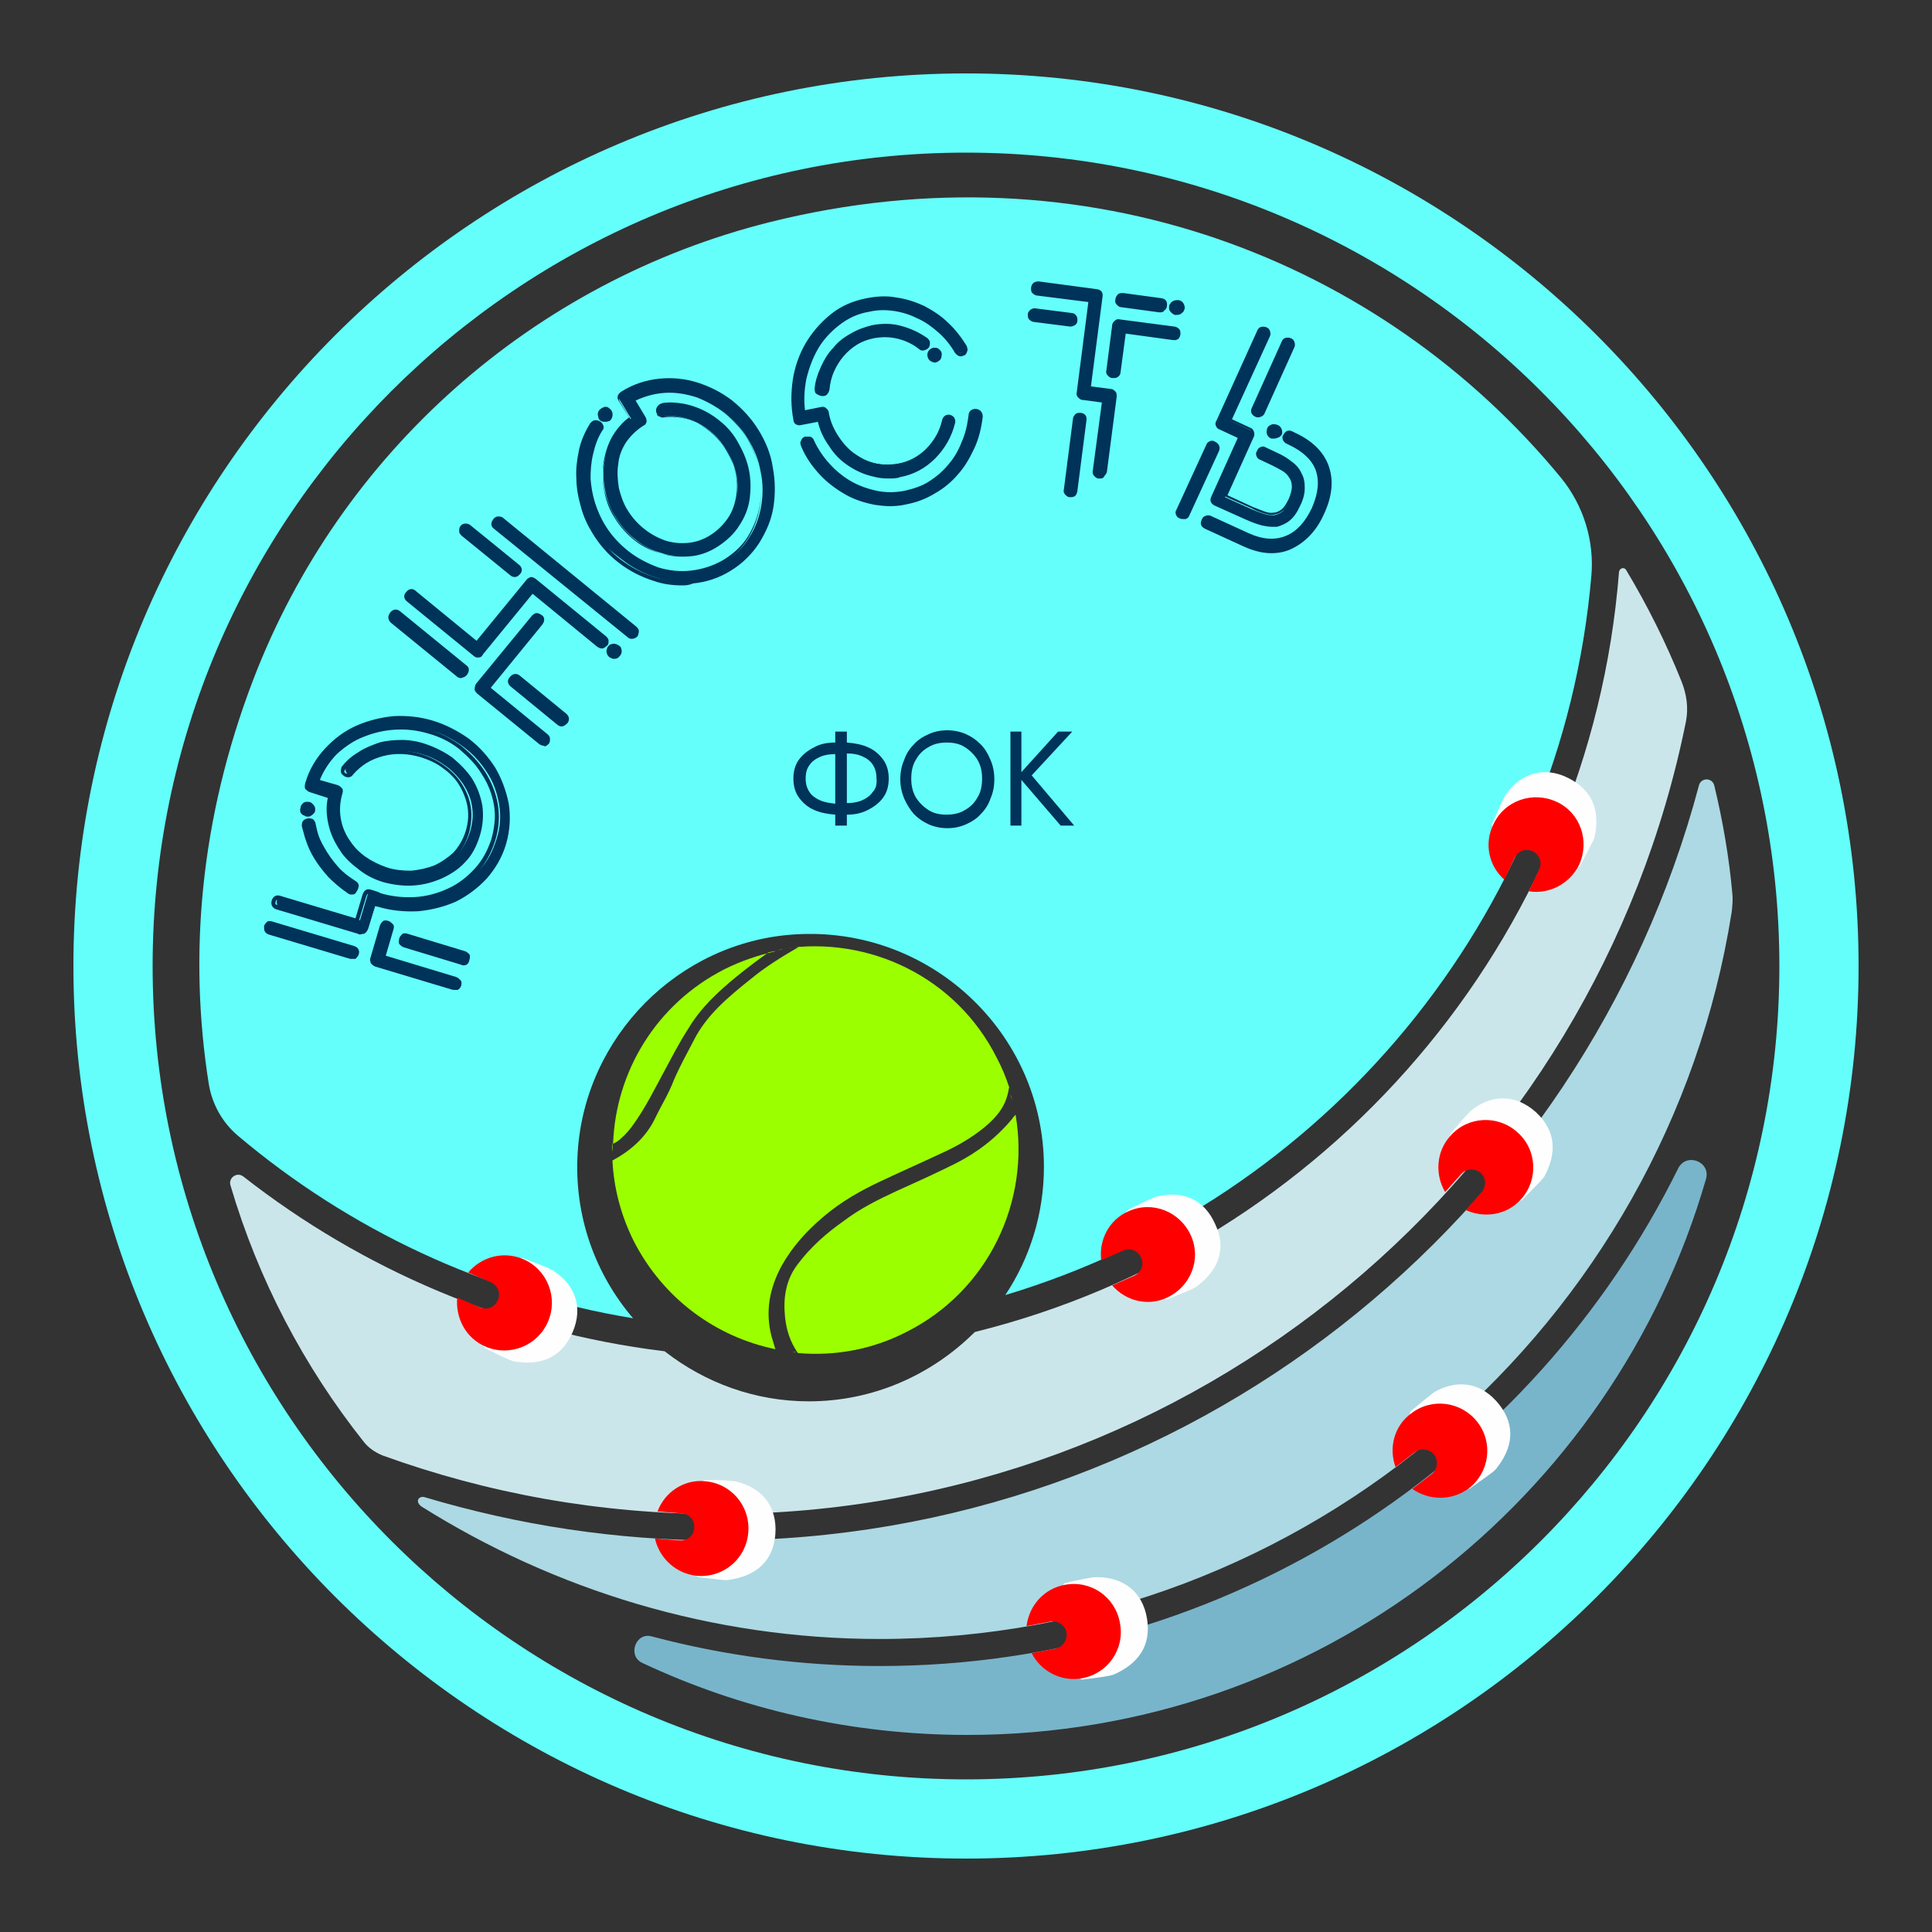 <?xml version="1.0" encoding="UTF-8"?> <svg xmlns="http://www.w3.org/2000/svg" xmlns:xlink="http://www.w3.org/1999/xlink" version="1.1" id="Слой_1" x="0px" y="0px" viewBox="0 0 300 300" style="enable-background:new 0 0 300 300;" xml:space="preserve"><rect x="0" y="0" width="300" height="300" fill="#333333" stroke="none"/> <style type="text/css"> .st0{fill:#ACD9E3;} .st1{fill:#CBE6EB;} .st2{fill:#64FFFB;} .st3{fill:#78B5CB;} .st4{fill:#FEFEFE;} .st5{fill:#FF0000;} .st6{fill:#9CFF00;} .st7{fill:#003359;} </style> <g> <path class="st0" d="M111.5,239.2c-15.8,0-31.1-2.4-45.5-6.7c-0.8-0.3-1.7,0.5-0.6,1.4c20.7,13,45.1,20.6,71.2,20.6 c66.7,0,122.2-49,132.3-112.9c0.1-0.9,0.2-1.9,0.1-2.8c-0.5-5.7-1.5-11.4-2.8-16.8c-0.3-1.3-2.1-1.3-2.4,0 C245.9,189.3,184.4,239.2,111.5,239.2z"></path> <path class="st1" d="M261.1,105.8c-2.4-6-5.3-11.8-8.6-17.3c-0.3-0.5-1-0.3-1.1,0.3c-4.5,57.3-45.6,104.5-99.9,118 c-0.1,0-0.2,0.1-0.3,0.2c-6.6,6.5-15.6,10.6-25.6,10.6c-8.4,0-16.1-2.9-22.3-7.7c-0.1-0.1-0.2-0.1-0.3-0.1 c-24.4-3-46.8-12.7-65.2-27.1c-1-0.8-2.4,0.2-2,1.4c4.3,14.6,11.4,28.1,20.7,39.8c0.7,0.9,1.7,1.6,2.9,2.1 c16.3,5.9,33.8,9.1,52.1,9.1c74.2,0,136.2-53,150.3-123.1C262.2,109.9,261.9,107.8,261.1,105.8z"></path> <path class="st2" d="M242.4,74.2c-27.8-33.8-73.7-52-122.9-39.7c-36.7,9.2-66.7,35.8-80.2,71.1c-8.3,21.7-10,42.9-6.9,62.6 c0.5,3.2,2.1,6.1,4.6,8.2c17.2,14.5,38.2,24.5,61.3,28.3c-5.8-6.8-9.2-15.8-8.6-25.7c1.1-18,15.6-32.7,33.6-33.9 c21.1-1.4,38.8,15.3,38.8,36.1c0,7.3-2.2,14.2-6,19.9c49.4-14.8,86.4-58.6,91-111.6C247.6,84,245.9,78.5,242.4,74.2z"></path> <path class="st3" d="M136.6,258.7c-12.2,0-24.1-1.6-35.4-4.6c-2.5-0.7-3.8,3-1.5,4.1c15.3,7.2,32.5,11.2,50.5,11.2 c54.4,0,100.3-36.5,114.7-86.3c0.8-2.7-3-4.2-4.3-1.7C238,227.1,190.9,258.7,136.6,258.7z"></path> <path class="st2" d="M150,288.6c-76.4,0-138.6-62.2-138.6-138.6C11.4,73.6,73.6,11.4,150,11.4c76.4,0,138.6,62.2,138.6,138.6 C288.6,226.4,226.4,288.6,150,288.6z M150,23.7C80.4,23.7,23.7,80.4,23.7,150S80.4,276.3,150,276.3c69.6,0,126.3-56.6,126.3-126.3 S219.6,23.7,150,23.7z"></path> <g> <path class="st4" d="M108,244.4c0,0.2,0.2,0.4,0.4,0.5c2.3,0.2,4.2,0.6,4.9,0.4c4.1-0.6,6.8-2.9,7.1-7.1c0.3-4.2-2-7.1-5.9-8.1 c-0.7-0.2-2.8-0.3-5-0.3c-0.2,0-0.4,0.2-0.5,0.4L108,244.4z"></path> <path class="st5" d="M102.1,234.7l3.8,0.3c1.2,0.1,2,1.1,1.9,2.3c-0.1,1.2-1.1,2-2.3,1.9l-3.8-0.3c0.7,3.1,3.3,5.5,6.6,5.8 c4.1,0.3,7.6-2.7,7.9-6.8c0.3-4.1-2.7-7.6-6.8-7.9C106.2,229.7,103.2,231.7,102.1,234.7z"></path> </g> <g> <path class="st4" d="M167.6,260.4c0,0.2,0.3,0.4,0.5,0.4c2.3-0.3,4.2-0.5,4.9-0.8c3.8-1.7,5.8-4.5,5.1-8.7 c-0.7-4.2-3.7-6.4-7.8-6.4c-0.8,0-2.7,0.4-4.9,0.9c-0.2,0.1-0.4,0.3-0.3,0.5L167.6,260.4z"></path> <path class="st5" d="M159.4,252.5l3.7-0.7c1.2-0.2,2.3,0.6,2.5,1.7s-0.6,2.3-1.7,2.5l-3.7,0.7c1.4,2.8,4.6,4.5,7.8,3.9 c4-0.7,6.7-4.5,5.9-8.6c-0.7-4-4.5-6.7-8.6-5.9C162.1,246.7,159.8,249.3,159.4,252.5z"></path> </g> <g> <path class="st4" d="M180.8,201.5c0.1,0.2,0.4,0.3,0.6,0.2c2.1-0.9,3.9-1.5,4.5-2c3.3-2.5,4.6-5.8,2.8-9.6 c-1.7-3.9-5.1-5.3-9.1-4.3c-0.7,0.2-2.6,1.1-4.5,2.1c-0.2,0.1-0.3,0.4-0.2,0.6L180.8,201.5z"></path> <path class="st5" d="M171,195.7l3.4-1.5c1.1-0.5,2.3,0,2.8,1.1s0,2.3-1.1,2.8l-3.4,1.5c2.1,2.4,5.5,3.3,8.5,1.9 c3.7-1.7,5.4-6,3.7-9.7c-1.7-3.7-6-5.4-9.7-3.7C172.2,189.4,170.6,192.6,171,195.7z"></path> </g> <g> <path class="st4" d="M75.2,208.8c-0.1,0.2,0,0.5,0.2,0.6c2.1,1,3.8,1.9,4.5,2c4.1,0.7,7.3-0.6,9-4.5c1.7-3.9,0.4-7.4-3-9.6 c-0.6-0.4-2.5-1.1-4.6-1.9c-0.2-0.1-0.5,0-0.6,0.2L75.2,208.8z"></path> <path class="st5" d="M72.7,197.6l3.5,1.5c1.1,0.5,1.6,1.7,1.1,2.8c-0.5,1.1-1.7,1.6-2.8,1.1l-3.5-1.5c-0.3,3.1,1.3,6.3,4.4,7.6 c3.7,1.6,8.1-0.1,9.7-3.9c1.6-3.7-0.1-8.1-3.9-9.7C78.1,194.2,74.7,195.2,72.7,197.6z"></path> </g> <g> <path class="st4" d="M244.8,134.6c0.2,0.1,0.5,0,0.6-0.2c1-2.1,2-3.7,2.2-4.4c0.9-4.1-0.3-7.3-4.1-9.2s-7.4-0.7-9.7,2.6 c-0.4,0.6-1.2,2.5-2.1,4.5c-0.1,0.2,0,0.5,0.2,0.6L244.8,134.6z"></path> <path class="st5" d="M233.6,136.6l1.6-3.4c0.5-1.1,1.8-1.5,2.8-1c1.1,0.5,1.5,1.8,1,2.8l-1.6,3.4c3.1,0.5,6.3-1.1,7.8-4.1 c1.7-3.7,0.2-8.1-3.5-9.8c-3.7-1.7-8.1-0.2-9.8,3.5C230.4,131,231.2,134.5,233.6,136.6z"></path> </g> <g> <path class="st4" d="M235.8,186.3c0.2,0.2,0.5,0.1,0.6,0c1.6-1.7,3-3,3.4-3.6c2-3.7,1.8-7.1-1.3-10c-3.1-2.8-6.9-2.8-10-0.3 c-0.6,0.5-1.9,2-3.3,3.7c-0.1,0.2-0.1,0.5,0,0.6L235.8,186.3z"></path> <path class="st5" d="M224.4,185.1l2.5-2.8c0.8-0.9,2.1-0.9,3-0.2c0.9,0.8,0.9,2.1,0.2,3l-2.5,2.8c2.9,1.3,6.4,0.8,8.6-1.7 c2.7-3,2.5-7.7-0.6-10.4c-3-2.7-7.7-2.5-10.4,0.6C223,178.8,222.8,182.4,224.4,185.1z"></path> </g> <g> <path class="st4" d="M227.7,231c0.1,0.2,0.4,0.2,0.6,0.1c1.9-1.4,3.5-2.4,4-3c2.6-3.2,3.1-6.7,0.5-10s-6.2-4-9.8-2.1 c-0.7,0.4-2.2,1.7-3.9,3.1c-0.2,0.2-0.2,0.4-0.1,0.6L227.7,231z"></path> <path class="st5" d="M216.7,227.8l3-2.3c0.9-0.7,2.3-0.5,3,0.4s0.5,2.3-0.4,3l-3,2.3c2.6,1.8,6.1,1.9,8.8-0.1 c3.2-2.5,3.8-7.1,1.3-10.3c-2.5-3.2-7.1-3.8-10.3-1.3C216.5,221.4,215.6,224.8,216.7,227.8z"></path> </g> <g id="XMLID_00000147920614168579221400000004280345440434745765_"> <path id="XMLID_00000080922847373240516270000008116936821773341597_" class="st6" d="M95.1,180.2c0-0.5,0-0.9,0-1.4 C95.1,179.3,95.1,179.8,95.1,180.2z"></path> <path id="XMLID_00000000930794034734025080000012023132645539943331_" class="st6" d="M119.8,207.5c-1-3.9-0.3-7.5,1.6-11 c1.7-3,3.9-5.4,6.5-7.6c2.7-2.3,5.7-4,8.9-5.5c3.4-1.6,6.8-3.1,10.2-4.7c2.3-1.1,4.6-2.5,6.5-4.2c1.2-1.1,2.3-2.4,2.8-4 c0.2-0.6,0.3-1.1,0.4-1.7c-0.5-1.5-1.1-3-1.9-4.5c-6.3-12.6-19.9-19-33.1-17c0.8-0.1,1.6-0.2,2.4-0.3c-2.6,1.5-5.2,3.1-7.5,5 c-3.5,2.8-6.9,5.6-8.9,9.6c-1.1,2.1-2.2,4.1-3.1,6.2c-0.8,2.1-1.9,3.8-2.9,5.9c-1.4,2.9-3.8,5-6.6,6.5c0.2,4.2,1.3,8.5,3.3,12.5 c4.6,9,12.8,14.9,22,16.8C120.2,208.8,120,208.2,119.8,207.5z"></path> <path id="XMLID_00000124144410053216803090000011988111354260314550_" class="st6" d="M121.6,147.4c-0.4,0.1-0.8,0.1-1.2,0.2 C120.9,147.5,121.3,147.4,121.6,147.4z"></path> <path id="XMLID_00000171685594339466440240000003887491341395987389_" class="st6" d="M95.1,178.8c0-0.5,0-0.9,0-1.4 C95,177.9,95,178.4,95.1,178.8z"></path> <path id="XMLID_00000176757821574426131210000005601068247636834947_" class="st6" d="M96.4,176.8c0.8-0.7,1.5-1.5,2.1-2.4 c1.7-2.4,3-5,4.4-7.6c1.3-2.4,2.5-4.8,4-7.1c1.9-3.2,4.6-5.7,7.4-8c1.6-1.3,3.3-2.6,5-3.8c0.4-0.1,0.8-0.2,1.2-0.2 c-2.7,0.6-5.4,1.5-8,2.8c-10.6,5.4-16.9,15.9-17.3,27.1C95.6,177.4,96,177.2,96.4,176.8z"></path> <path id="XMLID_00000158029195139798430940000012787253657523146387_" class="st6" d="M120.4,209.5c0.3,0.1,0.5,0.1,0.8,0.1 C121,209.6,120.7,209.6,120.4,209.5z"></path> <path id="XMLID_00000180329785865362995340000011488820932517210527_" class="st6" d="M156.9,169.8c-0.1-0.3-0.2-0.6-0.3-1 C156.7,169.2,156.8,169.5,156.9,169.8z"></path> <path id="XMLID_00000175310703616135658650000004805940085030046593_" class="st6" d="M122.1,209.8c-0.2,0-0.5-0.1-0.7-0.1 C121.6,209.7,121.9,209.8,122.1,209.8z"></path> <path id="XMLID_00000039119446686059100310000005910137896109096622_" class="st6" d="M157.2,170.9c-0.1-0.3-0.2-0.6-0.3-0.9 C157.1,170.3,157.1,170.6,157.2,170.9z"></path> <path id="XMLID_00000021091753625841705160000012493010634955179410_" class="st6" d="M157.7,173.1c-0.1-0.7-0.3-1.4-0.5-2.1 C157.4,171.7,157.6,172.4,157.7,173.1z"></path> <path id="XMLID_00000062884076848478583200000010196817347441565061_" class="st6" d="M157.2,173.7c-2.5,3-5.5,5.3-8.9,7 c-3,1.5-6.1,2.9-9.2,4.3c-2.8,1.3-5.6,2.7-8.1,4.6c-2.7,1.9-5.2,4.1-7.2,6.8c-1.8,2.4-2.2,5.2-1.9,8.1c0.2,2,0.8,3.9,2,5.6 c5.6,0.5,11.5-0.5,16.9-3.3c12.7-6.4,19.2-20.3,16.9-33.7C157.5,173.3,157.3,173.5,157.2,173.7z"></path> <path id="XMLID_00000098912779859791541030000009210591817338995844_" class="st6" d="M123,209.9c-0.3,0-0.5-0.1-0.8-0.1 C122.5,209.8,122.7,209.9,123,209.9z"></path> <path id="XMLID_00000093149774458589764800000011349440760002417299_" class="st6" d="M123.9,210c-0.3,0-0.6,0-0.8-0.1 C123.3,209.9,123.6,210,123.9,210z"></path> </g> <g> <g> <path class="st7" d="M43.3,145.2l-1.5-0.4c-0.2-0.1-0.3-0.2-0.4-0.4c-0.1-0.2-0.1-0.4,0-0.6c0.1-0.5,0.4-0.6,0.9-0.5l1.5,0.4 L43.3,145.2z M58.6,140.5c2,0.6,4,0.8,6.1,0.7c2-0.1,4-0.6,5.8-1.5c1.8-0.8,3.3-2,4.7-3.5c1.4-1.5,2.3-3.2,3-5.3 c0.6-2,0.8-4.1,0.4-6.1c-0.3-2-1-3.8-2-5.5c-1-1.7-2.4-3.1-4-4.4c-1.7-1.3-3.5-2.2-5.4-2.8c-2-0.6-4-0.8-6-0.7 c-2,0.1-3.9,0.6-5.7,1.5c-1.8,0.8-3.4,2-4.7,3.4c-1.4,1.5-2.4,3.2-3,5.3c-0.1,0.5,0,0.8,0.5,1l3.1,0.9c-0.3,1.5-0.3,2.9,0,4.3 c0.3,1.4,0.9,2.7,1.7,3.8c0.8,1.1,1.8,2.1,3,3c1.2,0.9,2.4,1.5,3.8,1.9c1.5,0.4,2.9,0.6,4.5,0.5c1.5-0.1,2.9-0.4,4.3-1.1 c1.3-0.6,2.5-1.4,3.5-2.5c1-1.1,1.8-2.4,2.2-3.9c0.5-1.5,0.6-3,0.4-4.5c-0.3-1.5-0.8-2.8-1.5-4c-0.8-1.2-1.8-2.3-3-3.2 c-1.2-0.9-2.6-1.6-4.1-2c-1.2-0.4-2.4-0.5-3.5-0.5c-1.2,0-2.3,0.1-3.4,0.4c-1.1,0.3-2.1,0.8-3,1.3c-1,0.6-1.8,1.3-2.5,2.1 c0,0-0.1,0.1-0.1,0.2c-0.1,0.3,0,0.6,0.2,0.8c0.2,0.1,0.3,0.2,0.5,0.2c0.2,0,0.4-0.1,0.5-0.3c1.3-1.5,2.9-2.5,4.8-3 c2-0.5,4-0.5,6.1,0.2c1.3,0.4,2.4,1,3.5,1.8c1.1,0.8,1.9,1.7,2.6,2.7c0.7,1.1,1.2,2.2,1.4,3.5c0.2,1.3,0.1,2.6-0.3,3.9 c-0.4,1.3-1,2.5-1.9,3.4c-0.9,0.9-1.9,1.6-3.1,2.1c-1.2,0.5-2.4,0.8-3.7,0.9c-1.3,0.1-2.6-0.1-3.9-0.5c-1.3-0.4-2.5-1-3.5-1.7 c-1.1-0.8-1.9-1.7-2.6-2.8c-0.7-1-1.2-2.2-1.4-3.5s-0.1-2.6,0.3-3.9c0.1-0.5,0-0.8-0.5-0.9l-3.1-0.9c0.6-1.7,1.6-3.2,2.9-4.5 c1.3-1.2,2.7-2.1,4.3-2.8c1.6-0.7,3.2-1.1,5.1-1.1c1.8-0.1,3.5,0.1,5.2,0.6c1.8,0.5,3.4,1.4,4.9,2.5c1.5,1.1,2.7,2.5,3.6,3.9 c1,1.5,1.6,3.2,1.9,5c0.3,1.8,0.2,3.6-0.4,5.4c-0.6,1.9-1.4,3.5-2.7,4.8c-1.3,1.3-2.7,2.4-4.3,3.1c-1.6,0.7-3.4,1.1-5.2,1.3 c-1.8,0.1-3.6-0.1-5.4-0.6c-0.4-0.1-0.7-0.2-1.1-0.4c-0.7-0.3-1.2-0.2-1.3,0.4l-1.2,4l-12-3.6c-0.5-0.1-0.8,0-0.9,0.5 c-0.1,0.5,0,0.8,0.5,1l12.7,3.8c0.2,0.1,0.4,0,0.6,0c0.2-0.1,0.3-0.2,0.4-0.5l1.2-3.9L58.6,140.5z M43.7,143.8l11.2,3.4 c0.5,0.1,0.6,0.4,0.5,0.9c-0.1,0.2-0.2,0.4-0.4,0.5c-0.2,0.1-0.4,0.1-0.6,0.1l-11.2-3.4L43.7,143.8z M47.3,126.3 c0.2,0.1,0.4,0.2,0.6,0.1c0.2-0.1,0.5-0.2,0.7-0.6c0.1-0.3,0-0.7-0.3-0.9c-0.2-0.1-0.4-0.2-0.6-0.1c-0.2,0-0.4,0.1-0.5,0.3 c0,0-0.1,0.1-0.1,0.2C46.8,125.8,46.9,126.1,47.3,126.3L47.3,126.3z M48.7,132.5c0.7,1.3,1.5,2.5,2.5,3.5c0.8,0.9,1.8,1.7,3,2.5 c0.1,0.1,0.2,0.1,0.4,0.1c0.3,0.1,0.5,0,0.7-0.3c0.1-0.2,0.2-0.4,0.2-0.6c-0.1-0.2-0.2-0.3-0.3-0.4l-0.3-0.2 c-0.9-0.6-1.7-1.3-2.4-2.1c-0.9-0.9-1.7-2-2.3-3.2c-0.4-0.8-0.7-1.6-1-2.4c-0.1-0.4-0.2-0.9-0.3-1.3c0-0.2-0.1-0.4-0.3-0.5 c-0.2-0.1-0.4-0.2-0.6-0.1c-0.3,0.1-0.5,0.2-0.5,0.5c-0.1,0.2-0.1,0.3,0,0.4c0.1,0.5,0.2,1,0.4,1.5 C47.9,130.8,48.2,131.6,48.7,132.5z M59.5,143.7c0.1-0.5,0.4-0.6,0.9-0.5c0.2,0.1,0.4,0.2,0.5,0.4c0.1,0.2,0.1,0.4,0.1,0.6 l-1.3,4.5l11.3,3.4c0.2,0.1,0.4,0.2,0.5,0.4c0.1,0.2,0.1,0.4,0.1,0.6c-0.1,0.2-0.2,0.4-0.4,0.5c-0.2,0.1-0.4,0.1-0.6,0.1l-12-3.6 c-0.2-0.1-0.4-0.2-0.5-0.4c-0.1-0.2-0.1-0.4-0.1-0.6L59.5,143.7z M62.9,146.9c-0.5-0.1-0.6-0.5-0.5-1c0.1-0.5,0.4-0.6,0.9-0.5 l8.9,2.7c0.5,0.1,0.6,0.4,0.5,0.9c-0.1,0.5-0.5,0.7-0.9,0.5L62.9,146.9z"></path> <path class="st7" d="M70.6,153.7c-0.1,0-0.2,0-0.3,0l-12-3.6c-0.3-0.1-0.5-0.3-0.7-0.5c-0.1-0.3-0.2-0.6-0.1-0.8l1.5-5.1 c0.1-0.3,0.3-0.5,0.5-0.7c0.2-0.1,0.5-0.1,0.8,0c0.3,0.1,0.5,0.3,0.7,0.5c0.2,0.2,0.2,0.5,0.1,0.8l-1.2,4.1l10.9,3.3 c0.3,0.1,0.5,0.3,0.7,0.5c0.2,0.2,0.2,0.5,0.1,0.8c-0.1,0.3-0.3,0.5-0.5,0.7C71,153.7,70.8,153.7,70.6,153.7z M60.1,143.5 c0,0-0.1,0-0.1,0c-0.1,0-0.1,0.2-0.2,0.3l0,0l-1.5,5.1c0,0.1,0,0.2,0,0.3c0.1,0.1,0.1,0.2,0.3,0.2l12,3.6c0.1,0,0.2,0,0.3,0 c0.1-0.1,0.2-0.1,0.2-0.3c0-0.1,0-0.2,0-0.3c-0.1-0.1-0.2-0.2-0.3-0.2l-11.6-3.5l1.4-4.8c0-0.1,0-0.2,0-0.3 c-0.1-0.1-0.2-0.2-0.3-0.2C60.2,143.5,60.2,143.5,60.1,143.5z M72,149.9c-0.1,0-0.2,0-0.4-0.1l-8.9-2.7c-0.3-0.1-0.5-0.3-0.7-0.5 c-0.1-0.2-0.1-0.5,0-0.9c0.1-0.3,0.3-0.5,0.5-0.7c0.2-0.1,0.5-0.1,0.8,0l8.9,2.7c0.3,0.1,0.5,0.3,0.7,0.5c0.1,0.2,0.1,0.5,0,0.8 C72.8,149.6,72.5,149.9,72,149.9z M63,145.7c0,0-0.1,0-0.1,0c-0.1,0-0.1,0.2-0.2,0.3c0,0.1-0.1,0.3,0,0.4c0,0.1,0.1,0.1,0.3,0.2 l8.9,2.7c0.3,0.1,0.4,0,0.5-0.3c0-0.1,0.1-0.2,0-0.3c0-0.1-0.2-0.1-0.3-0.2l-8.9-2.7C63.2,145.7,63.1,145.7,63,145.7z M54.7,148.9c-0.1,0-0.2,0-0.3,0l-12.7-3.8c-0.3-0.1-0.5-0.3-0.6-0.5c-0.1-0.3-0.1-0.5-0.1-0.8c0.1-0.3,0.3-0.5,0.5-0.7 c0.2-0.1,0.5-0.1,0.8,0l12.7,3.8c0.6,0.2,0.9,0.7,0.7,1.3c-0.1,0.3-0.3,0.5-0.5,0.7C55.1,148.9,54.9,148.9,54.7,148.9z M43.7,145 l10.9,3.3c0.1,0,0.2,0,0.3,0c0.1-0.1,0.2-0.2,0.2-0.3c0.1-0.3,0-0.4-0.3-0.5l-10.9-3.3L43.7,145z M41.9,143.6c0,0-0.1,0-0.1,0 c-0.1,0-0.1,0.2-0.2,0.3c0,0.1,0,0.2,0,0.3c0,0.1,0.1,0.2,0.2,0.2l1.2,0.3l0.2-0.8l-1.2-0.3C42.1,143.6,42,143.6,41.9,143.6z M55.9,145.1c-0.1,0-0.2,0-0.3-0.1l-12.7-3.8c-0.6-0.2-0.9-0.7-0.7-1.4c0.2-0.6,0.7-0.9,1.3-0.7l11.7,3.5l1.1-3.7 c0.1-0.3,0.3-0.6,0.5-0.7c0.3-0.2,0.7-0.1,1.3,0.1c0.3,0.1,0.7,0.2,1,0.4c1.7,0.5,3.5,0.7,5.3,0.6c1.8-0.1,3.6-0.6,5.1-1.3 c1.6-0.7,3-1.8,4.2-3.1c1.2-1.3,2-2.8,2.6-4.6c0.5-1.8,0.7-3.6,0.4-5.3c-0.3-1.7-0.9-3.3-1.9-4.8c-0.9-1.5-2.1-2.7-3.5-3.9 c-1.4-1.1-3-1.9-4.8-2.4c-1.7-0.5-3.4-0.7-5.1-0.6c-1.8,0.1-3.4,0.5-4.9,1.1c-1.6,0.6-3,1.6-4.2,2.7c-1.1,1.1-2,2.5-2.7,4 l2.8,0.8c0.6,0.2,0.9,0.7,0.7,1.3c-0.4,1.3-0.5,2.5-0.3,3.8c0.2,1.2,0.7,2.3,1.3,3.3c0.7,1,1.5,1.9,2.6,2.7 c1,0.7,2.2,1.3,3.4,1.7c1.2,0.4,2.5,0.5,3.7,0.5c1.3-0.1,2.5-0.4,3.6-0.8c1.1-0.5,2.1-1.2,3-2c0.8-0.9,1.5-2,1.9-3.3 c0.4-1.3,0.5-2.5,0.3-3.8c-0.2-1.2-0.7-2.4-1.3-3.4c-0.6-1-1.5-1.9-2.5-2.6c-1-0.8-2.2-1.3-3.4-1.7c-2-0.6-4-0.7-5.9-0.2 c-1.9,0.5-3.4,1.4-4.7,2.9c-0.1,0.2-0.4,0.4-0.7,0.4c-0.3,0-0.6-0.1-0.8-0.3c-0.3-0.2-0.5-0.6-0.3-1.1c0-0.2,0.1-0.3,0.2-0.4 c0.7-0.9,1.6-1.6,2.6-2.2c0.9-0.6,2-1,3.1-1.4c1.1-0.3,2.3-0.4,3.5-0.4c1.2,0,2.4,0.2,3.6,0.6c1.5,0.5,2.9,1.2,4.2,2.1 c1.2,1,2.3,2.1,3.1,3.3c0.8,1.3,1.3,2.6,1.6,4.2c0.2,1.5,0.1,3.1-0.4,4.7c-0.5,1.6-1.2,3-2.3,4.1c-1,1.1-2.3,1.9-3.6,2.5 c-1.4,0.6-2.8,1-4.4,1.1c-1.5,0.1-3.1-0.1-4.6-0.5c-1.4-0.4-2.8-1.1-3.9-2c-1.2-0.9-2.3-1.9-3-3.1c-0.8-1.2-1.4-2.5-1.7-3.9 c-0.3-1.3-0.4-2.7-0.1-4.1l-2.8-0.9c-0.3-0.1-0.5-0.3-0.7-0.5c-0.1-0.2-0.1-0.5,0-0.9c0.6-2.1,1.7-3.9,3.1-5.4 c1.4-1.5,3-2.7,4.8-3.5c1.8-0.8,3.8-1.3,5.8-1.5c2.1-0.1,4.1,0.1,6.1,0.7c2,0.6,3.9,1.6,5.6,2.8c1.7,1.3,3,2.8,4.1,4.5 c1,1.7,1.7,3.6,2.1,5.6c0.3,2,0.2,4.1-0.4,6.2c-0.6,2.1-1.7,3.9-3,5.4c-1.4,1.5-3,2.7-4.8,3.6c-1.8,0.8-3.8,1.3-5.9,1.5 c-2.1,0.1-4.2-0.1-6.2-0.7l-0.5-0.1l-1.1,3.6c-0.1,0.3-0.3,0.6-0.6,0.7C56.2,145,56.1,145.1,55.9,145.1z M43.1,139.7 c-0.2,0-0.2,0.1-0.3,0.3c-0.1,0.4,0,0.5,0.3,0.5l12.7,3.8c0.1,0,0.2,0,0.3,0c0.1,0,0.2-0.1,0.2-0.3l1.3-4.2l1.1,0.3 c1.9,0.6,3.9,0.8,6,0.7c2-0.1,3.9-0.6,5.6-1.4c1.7-0.8,3.3-2,4.6-3.4c1.3-1.4,2.3-3.2,2.9-5.2c0.6-2,0.7-4,0.4-5.9 c-0.3-1.9-1-3.7-2-5.3c-1-1.6-2.3-3.1-3.9-4.3c-1.6-1.2-3.4-2.1-5.3-2.7c-1.9-0.6-3.9-0.8-5.9-0.7c-2,0.1-3.9,0.6-5.6,1.4 c-1.8,0.8-3.3,1.9-4.6,3.4c-1.3,1.4-2.3,3.1-2.9,5.1c0,0.1-0.1,0.3,0,0.4c0,0.1,0.1,0.1,0.3,0.2l3.4,1l-0.1,0.3 c-0.3,1.4-0.3,2.8,0,4.1c0.3,1.4,0.8,2.6,1.6,3.7c0.7,1.1,1.7,2.1,2.9,2.9c1.1,0.8,2.4,1.5,3.8,1.9c1.4,0.4,2.9,0.6,4.3,0.5 c1.5-0.1,2.9-0.4,4.1-1c1.3-0.6,2.4-1.4,3.4-2.4c1-1,1.7-2.3,2.1-3.8c0.4-1.5,0.6-3,0.3-4.4c-0.2-1.4-0.8-2.7-1.5-3.9 c-0.8-1.2-1.7-2.2-2.9-3.1c-1.2-0.9-2.5-1.5-3.9-2c-1.2-0.3-2.3-0.5-3.5-0.5c-1.1,0-2.2,0.1-3.3,0.4c-1,0.3-2,0.7-2.9,1.3 c-0.9,0.6-1.8,1.2-2.5,2.1c0,0,0,0.1-0.1,0.1c-0.1,0.3,0,0.4,0.1,0.4c0.1,0.1,0.2,0.2,0.3,0.1c0.1,0,0.2-0.1,0.2-0.1 c1.3-1.6,3-2.6,5-3.1c2-0.5,4.1-0.5,6.3,0.2c1.3,0.4,2.5,1,3.6,1.8c1.1,0.8,2,1.7,2.7,2.8c0.7,1.1,1.2,2.3,1.4,3.6 c0.2,1.3,0.1,2.7-0.3,4.1c-0.4,1.4-1.1,2.6-2,3.6c-0.9,0.9-2,1.7-3.2,2.2c-1.2,0.5-2.5,0.8-3.8,0.9c-1.4,0-2.7-0.1-4-0.5 c-1.3-0.4-2.5-1-3.6-1.8c-1.1-0.8-2-1.8-2.7-2.9c-0.7-1.1-1.2-2.3-1.4-3.6c-0.2-1.3-0.1-2.7,0.3-4.1c0.1-0.3,0-0.4-0.3-0.5 l-3.4-1l0.1-0.3c0.7-1.8,1.7-3.3,2.9-4.6c1.3-1.2,2.7-2.2,4.4-2.9c1.6-0.7,3.3-1.1,5.2-1.2c1.8-0.1,3.6,0.1,5.3,0.6 c1.8,0.5,3.5,1.4,5,2.5c1.5,1.2,2.7,2.5,3.7,4c1,1.6,1.7,3.3,2,5.1c0.3,1.8,0.2,3.7-0.4,5.6c-0.6,1.9-1.5,3.6-2.7,4.9 c-1.3,1.4-2.8,2.4-4.4,3.2c-1.6,0.7-3.4,1.2-5.4,1.3c-1.9,0.1-3.7-0.1-5.5-0.6c-0.4-0.1-0.8-0.2-1.1-0.4 c-0.3-0.1-0.6-0.2-0.7-0.1c0,0-0.1,0.1-0.2,0.3l-1.3,4.3l-12.3-3.7C43.2,139.7,43.1,139.7,43.1,139.7z M54.7,138.9 c-0.1,0-0.1,0-0.2,0c-0.2,0-0.4-0.1-0.5-0.2c-1.2-0.8-2.2-1.7-3-2.5c-1-1.1-1.9-2.3-2.6-3.6l0,0c-0.5-0.9-0.8-1.8-1.1-2.7 c-0.1-0.5-0.3-1-0.4-1.5c-0.1-0.2,0-0.4,0-0.6c0.1-0.4,0.4-0.6,0.8-0.7c0.3-0.1,0.6,0,0.9,0.1c0.2,0.2,0.4,0.5,0.4,0.7 c0.1,0.4,0.2,0.9,0.3,1.3c0.2,0.8,0.6,1.6,1,2.3c0.6,1.1,1.4,2.2,2.2,3.1c0.7,0.8,1.5,1.4,2.4,2l0.3,0.2c0.2,0.1,0.4,0.3,0.5,0.6 l0,0.1c0,0.3-0.1,0.6-0.3,0.9C55.2,138.8,55,138.9,54.7,138.9z M49,132.3c0.7,1.3,1.5,2.4,2.5,3.4c0.8,0.8,1.8,1.7,2.9,2.5 c0,0,0.1,0,0.2,0.1c0.1,0,0.2,0,0.3-0.1c0.1-0.1,0.1-0.2,0.1-0.3c0-0.1-0.1-0.2-0.2-0.2l-0.3-0.2c-0.9-0.6-1.7-1.3-2.5-2.1 c-0.9-1-1.7-2-2.3-3.2c-0.4-0.8-0.8-1.6-1-2.5c-0.1-0.5-0.2-0.9-0.3-1.4c0-0.1-0.1-0.2-0.2-0.3c-0.1,0-0.2,0-0.3,0 c-0.2,0-0.2,0.1-0.3,0.3c0,0.1,0,0.2,0,0.2c0.1,0.5,0.2,1,0.4,1.5C48.2,130.6,48.5,131.5,49,132.3L49,132.3z M47.7,126.8 c-0.2,0-0.4-0.1-0.5-0.2l-0.1,0c-0.5-0.3-0.6-0.7-0.4-1.3c0-0.2,0.1-0.3,0.2-0.4c0.1-0.2,0.4-0.4,0.7-0.4c0.3,0,0.6,0,0.8,0.2 c0.6,0.5,0.6,0.9,0.5,1.3l0,0.1c-0.3,0.4-0.6,0.6-0.9,0.7C47.8,126.8,47.7,126.8,47.7,126.8z M47.4,126l0.1,0.1 c0.1,0.1,0.2,0.1,0.3,0.1c0.2,0,0.3-0.2,0.5-0.4c0-0.1,0-0.3-0.2-0.5c-0.1-0.1-0.2-0.1-0.4-0.1c-0.1,0-0.2,0.1-0.3,0.2 c0,0-0.1,0.1-0.1,0.2C47.2,125.8,47.2,125.9,47.4,126z"></path> </g> <g> <path class="st7" d="M72.2,104.6c-0.1,0.2-0.3,0.3-0.5,0.3c-0.2,0-0.4,0-0.6-0.2l-10.3-8.4c-0.2-0.1-0.3-0.3-0.3-0.5 c0-0.2,0.1-0.4,0.2-0.6c0.3-0.4,0.7-0.4,1-0.1l10.3,8.4C72.5,103.9,72.5,104.3,72.2,104.6z M74.8,101.5c-0.2,0.2-0.3,0.3-0.5,0.3 c-0.2,0-0.4-0.1-0.6-0.2l-10.3-8.4c-0.4-0.3-0.4-0.7-0.1-1.1c0.3-0.4,0.7-0.4,1-0.1l9.7,7.9l7.9-9.7c0.3-0.4,0.7-0.4,1.1-0.1 l10.9,8.9c0.2,0.1,0.3,0.3,0.3,0.5s0,0.4-0.2,0.6c-0.1,0.2-0.3,0.3-0.5,0.3c-0.2,0-0.4-0.1-0.6-0.2l-10.3-8.4L74.8,101.5z M80.4,89c-0.3,0.4-0.6,0.4-1,0.1L71.9,83c-0.2-0.1-0.3-0.3-0.3-0.5c0-0.2,0-0.4,0.2-0.6c0.2-0.2,0.3-0.3,0.5-0.3 c0.2,0,0.4,0.1,0.6,0.2l7.5,6.1C80.7,88.2,80.7,88.6,80.4,89z M85.1,115.2c-0.1,0.2-0.3,0.3-0.5,0.3c-0.2,0-0.4,0-0.6-0.2 l-9.7-7.9c-0.2-0.1-0.3-0.3-0.3-0.5c0-0.2,0-0.4,0.2-0.6l8.7-10.6c0.1-0.2,0.3-0.3,0.5-0.3c0.2,0,0.4,0.1,0.6,0.2 c0.4,0.3,0.4,0.7,0.1,1l-8.2,10.1l9.1,7.4c0.2,0.1,0.3,0.3,0.3,0.5C85.3,114.8,85.2,115,85.1,115.2z M98.6,98.6 c-0.1,0.2-0.3,0.3-0.5,0.3c-0.2,0-0.4-0.1-0.6-0.2L76.9,81.8c-0.4-0.3-0.4-0.6-0.1-1c0.1-0.2,0.3-0.3,0.5-0.3 c0.2,0,0.4,0,0.6,0.2l20.7,16.9c0.2,0.1,0.3,0.3,0.3,0.5C98.8,98.3,98.8,98.5,98.6,98.6z M79.6,106.4c-0.4-0.3-0.4-0.7-0.1-1.1 c0.3-0.4,0.7-0.4,1-0.1l7.2,5.9c0.4,0.3,0.4,0.6,0.1,1c-0.3,0.4-0.7,0.4-1.1,0.1L79.6,106.4z M95,100.5c0.2-0.1,0.4-0.1,0.6-0.1 c0.2,0.1,0.4,0.2,0.5,0.4l0,0c0.2,0.3,0.2,0.7-0.1,0.9c-0.3,0.2-0.5,0.3-0.8,0.2c-0.2,0-0.4-0.2-0.6-0.3c-0.2-0.3-0.2-0.6,0-1 c0,0,0.1-0.1,0.1-0.1C94.9,100.6,95,100.5,95,100.5z"></path> <path class="st7" d="M84.5,115.8c-0.3,0-0.5-0.1-0.7-0.2l-9.7-7.9c-0.2-0.2-0.4-0.4-0.4-0.7c0-0.3,0.1-0.6,0.2-0.8l8.7-10.6 c0.2-0.2,0.5-0.4,0.7-0.4c0.3,0,0.5,0.1,0.8,0.3c0.3,0.2,0.4,0.4,0.4,0.7c0,0.3-0.1,0.5-0.3,0.8l-8,9.8l8.8,7.2 c0.2,0.2,0.4,0.4,0.4,0.7c0,0.3,0,0.6-0.2,0.8c-0.2,0.2-0.4,0.4-0.7,0.4C84.6,115.8,84.5,115.8,84.5,115.8z M83.5,95.8 C83.5,95.8,83.5,95.8,83.5,95.8c-0.1,0-0.2,0-0.3,0.1l-8.7,10.6c-0.1,0.1-0.1,0.2-0.1,0.3c0,0.1,0.1,0.2,0.2,0.3l9.7,7.9 c0.1,0.1,0.2,0.1,0.3,0.1c0.1,0,0.2-0.1,0.3-0.2c0.1-0.1,0.1-0.2,0.1-0.3c0-0.1-0.1-0.2-0.2-0.3l-9.4-7.6l8.4-10.3 c0.1-0.1,0.1-0.2,0.1-0.3s-0.1-0.2-0.2-0.3C83.7,95.8,83.6,95.8,83.5,95.8z M87.2,112.8c-0.2,0-0.5-0.1-0.7-0.3l-7.2-5.9l0,0v0 c-0.5-0.4-0.6-1-0.1-1.5c0.4-0.5,1-0.6,1.5-0.2l7.2,5.9c0.5,0.4,0.6,1,0.2,1.5C87.8,112.6,87.5,112.8,87.2,112.8z M80,105.4 c-0.1,0-0.2,0.1-0.3,0.2c-0.2,0.3-0.2,0.4,0,0.6v0l7.2,5.9c0.2,0.2,0.4,0.2,0.6-0.1c0.2-0.2,0.2-0.4-0.1-0.6l-7.2-5.9 C80.2,105.4,80.1,105.4,80,105.4z M71.6,105.3c-0.2,0-0.5-0.1-0.6-0.2l-10.3-8.4c-0.2-0.2-0.4-0.5-0.4-0.8c0-0.3,0.1-0.5,0.3-0.8 c0.4-0.5,1-0.6,1.5-0.2l10.3,8.4c0.3,0.2,0.4,0.4,0.4,0.7c0,0.3-0.1,0.5-0.3,0.8c-0.2,0.2-0.4,0.4-0.7,0.4 C71.7,105.3,71.6,105.3,71.6,105.3z M61.4,95.3c-0.1,0-0.2,0.1-0.3,0.2c-0.1,0.1-0.1,0.2-0.1,0.3c0,0.1,0,0.2,0.1,0.3l10.3,8.4 c0.1,0.1,0.2,0.1,0.3,0.1c0.1,0,0.2-0.1,0.3-0.2l0,0c0.1-0.1,0.1-0.2,0.1-0.3c0-0.1-0.1-0.2-0.2-0.3l-10.3-8.4 C61.5,95.4,61.4,95.3,61.4,95.3z M95.4,102.3c-0.1,0-0.1,0-0.2,0c-0.3-0.1-0.6-0.2-0.8-0.5c-0.3-0.4-0.3-0.9,0-1.4 c0.1-0.1,0.1-0.1,0.2-0.2l0.1-0.1c0.3-0.1,0.6-0.2,0.9-0.1c0.3,0.1,0.5,0.2,0.7,0.4l0.1,0.1c0.2,0.5,0.2,0.9-0.1,1.3l-0.1,0.1 C96,102.2,95.7,102.3,95.4,102.3z M95.2,100.8c-0.1,0.1-0.1,0.1-0.2,0.1c-0.2,0.2-0.1,0.4,0,0.6c0.1,0.1,0.2,0.2,0.3,0.2 c0.1,0,0.3,0,0.5-0.2c0.1-0.1,0.1-0.3,0-0.5l0,0c-0.1-0.1-0.2-0.2-0.3-0.2C95.4,100.7,95.3,100.7,95.2,100.8z M74.2,102.1 c-0.3,0-0.5-0.1-0.7-0.3l-10.3-8.4c-0.5-0.4-0.6-1-0.1-1.5c0.4-0.5,1-0.6,1.5-0.1l9.4,7.7l7.7-9.4c0.2-0.3,0.5-0.4,0.7-0.5 c0.3,0,0.5,0.1,0.8,0.3l10.9,8.9c0.2,0.2,0.4,0.4,0.4,0.7c0,0.3,0,0.6-0.3,0.8c-0.2,0.2-0.5,0.4-0.7,0.4c-0.3,0-0.5-0.1-0.8-0.3 l-10-8.2l-7.7,9.4C74.8,102,74.6,102.1,74.2,102.1C74.3,102.1,74.2,102.1,74.2,102.1z M63.9,92.2c-0.1,0-0.2,0.1-0.3,0.2 c-0.2,0.3-0.2,0.4,0,0.6l10.3,8.4c0.1,0.1,0.2,0.1,0.3,0.1c0.1,0,0.2,0,0.3-0.2l0,0l8.1-10l10.5,8.6c0.1,0.1,0.2,0.1,0.3,0.1 c0.1,0,0.2,0,0.3-0.1c0.1-0.2,0.1-0.3,0.1-0.3c0-0.1-0.1-0.2-0.2-0.3l-10.9-8.9c-0.1-0.1-0.2-0.1-0.3-0.1c-0.1,0-0.2,0.1-0.3,0.2 l-8.1,10l-10-8.1C64.1,92.2,64,92.2,63.9,92.2z M98.1,99.2c-0.3,0-0.5-0.1-0.7-0.3L76.7,82.1c-0.3-0.2-0.4-0.5-0.4-0.7 c0-0.3,0.1-0.5,0.3-0.8c0.2-0.2,0.4-0.4,0.7-0.4c0.3,0,0.6,0,0.8,0.2l20.7,16.9c0.2,0.2,0.4,0.4,0.4,0.7c0,0.3-0.1,0.6-0.2,0.8 C98.7,99.1,98.4,99.2,98.1,99.2C98.1,99.2,98.1,99.2,98.1,99.2z M77.4,80.8C77.4,80.8,77.4,80.8,77.4,80.8 c-0.2,0-0.3,0.1-0.4,0.2c-0.1,0.1-0.1,0.2-0.1,0.3c0,0.1,0.1,0.2,0.2,0.3l20.7,16.9c0.1,0.1,0.2,0.1,0.3,0.1c0.1,0,0.2,0,0.3-0.1 c0.1-0.1,0.1-0.2,0.1-0.3c0-0.1-0.1-0.2-0.2-0.3L77.6,80.9C77.6,80.9,77.5,80.8,77.4,80.8z M79.9,89.6c-0.2,0-0.5-0.1-0.7-0.3 l-7.5-6.1c-0.2-0.2-0.4-0.4-0.4-0.7c0-0.3,0-0.6,0.2-0.8c0.2-0.3,0.5-0.4,0.8-0.4c0.3,0,0.6,0.1,0.8,0.3l7.5,6.1 c0.5,0.4,0.6,1,0.1,1.5l0,0C80.4,89.5,80.2,89.6,79.9,89.6z M72.3,81.9C72.3,81.9,72.3,81.9,72.3,81.9c-0.1,0-0.2,0.1-0.3,0.2 c-0.1,0.1-0.1,0.2-0.1,0.3c0,0.1,0.1,0.2,0.2,0.3l7.5,6.1c0.2,0.2,0.4,0.2,0.6-0.1c0.2-0.3,0.2-0.4,0-0.6l-7.5-6.1 C72.6,82,72.5,81.9,72.3,81.9z"></path> </g> <g> <path class="st7" d="M92.2,82.7c-0.8-1.2-1.4-2.6-1.8-4c-0.4-1.4-0.7-2.8-0.7-4.3c-0.1-1.4,0.1-2.9,0.4-4.3s0.9-2.8,1.7-4 c0-0.1,0.1-0.2,0.3-0.3c0.2-0.1,0.5-0.1,0.7,0c0.2,0.1,0.3,0.3,0.4,0.5c0,0.2,0,0.4-0.1,0.6c-0.7,1.2-1.2,2.4-1.5,3.7 c-0.3,1.3-0.5,2.6-0.4,3.9c0.1,1.3,0.3,2.6,0.7,3.9s0.9,2.5,1.6,3.6c1,1.6,2.2,2.9,3.7,4.1c1.5,1.1,3.1,2,4.7,2.5 c1.7,0.5,3.4,0.7,5.3,0.5c1.8-0.2,3.5-0.8,5.2-1.8c1.7-1,3-2.3,3.9-3.8c1-1.5,1.6-3.2,1.9-4.9c0.3-1.8,0.3-3.6-0.1-5.4 c-0.3-1.8-1-3.5-2-5.1c-0.9-1.5-2.1-2.8-3.5-4c-1.4-1.1-2.9-2-4.5-2.5c-1.6-0.6-3.3-0.8-5.1-0.7c-1.8,0.1-3.5,0.6-5.1,1.4 l1.7,2.8c0.3,0.4,0.2,0.7-0.2,1c-1.2,0.7-2.1,1.6-2.8,2.7c-0.7,1.1-1.1,2.3-1.3,3.5c-0.2,1.3-0.1,2.5,0.1,3.8 c0.3,1.3,0.8,2.5,1.5,3.6c0.7,1.1,1.5,2.1,2.6,2.9c1,0.8,2.1,1.4,3.4,1.8c1.2,0.4,2.4,0.5,3.7,0.4c1.3-0.1,2.5-0.5,3.7-1.3 c1.2-0.7,2.1-1.6,2.8-2.7c0.7-1.1,1.1-2.3,1.3-3.5c0.2-1.2,0.2-2.5-0.1-3.8c-0.3-1.3-0.8-2.5-1.5-3.6c-1.1-1.9-2.6-3.3-4.4-4.2 c-1.8-0.9-3.7-1.3-5.6-1c-0.2,0-0.4,0-0.5-0.1c-0.2-0.1-0.3-0.3-0.3-0.5c-0.1-0.3,0-0.6,0.3-0.7c0.1-0.1,0.2-0.1,0.3-0.1 c1.1-0.2,2.2-0.1,3.3,0.1c1.1,0.2,2.1,0.6,3.1,1.1c1,0.5,1.9,1.2,2.8,1.9c0.9,0.8,1.6,1.7,2.3,2.8c0.8,1.3,1.4,2.7,1.7,4.2 c0.3,1.5,0.3,3,0.1,4.4c-0.2,1.4-0.7,2.8-1.5,4c-0.8,1.3-1.9,2.3-3.3,3.1c-1.4,0.8-2.8,1.3-4.3,1.4c-1.5,0.1-2.9,0-4.3-0.5 c-1.4-0.4-2.7-1.1-3.9-2.1c-1.2-0.9-2.2-2.1-3-3.4c-0.8-1.2-1.3-2.6-1.6-4c-0.3-1.4-0.4-2.8-0.2-4.2c0.2-1.4,0.6-2.7,1.3-3.9 c0.7-1.3,1.6-2.3,2.9-3.2l-1.7-2.8c-0.3-0.4-0.2-0.8,0.3-1c1.8-1.1,3.8-1.8,5.8-2c2-0.2,3.9,0,5.8,0.6c1.9,0.6,3.6,1.5,5.3,2.7 c1.6,1.3,3,2.8,4.1,4.5c1.1,1.8,1.8,3.7,2.2,5.7c0.4,2,0.4,4,0.1,5.9c-0.3,1.9-1.1,3.8-2.1,5.5c-1.1,1.7-2.5,3.1-4.3,4.2 c-1.8,1.1-3.8,1.8-5.8,2c-2,0.2-3.9,0-5.8-0.6c-1.9-0.6-3.6-1.5-5.3-2.8S93.3,84.4,92.2,82.7z M93.2,64.5c-0.1-0.4,0-0.6,0.4-0.9 c0.1-0.1,0.2-0.1,0.3-0.1c0.2-0.1,0.4,0,0.6,0.1c0.2,0.1,0.3,0.3,0.4,0.5c0.1,0.4,0,0.7-0.3,0.9c-0.4,0.1-0.7,0.1-0.9,0 C93.3,65,93.2,64.8,93.2,64.5L93.2,64.5z"></path> <path class="st7" d="M105.9,90.9c-1.5,0-3-0.2-4.4-0.7c-1.9-0.6-3.7-1.5-5.4-2.8c-1.7-1.3-3-2.8-4.1-4.6 c-0.8-1.3-1.4-2.6-1.8-4.1c-0.4-1.4-0.7-2.9-0.7-4.4c-0.1-1.5,0.1-2.9,0.4-4.4c0.3-1.4,0.9-2.8,1.7-4.1c0.1-0.2,0.3-0.3,0.4-0.4 c0.3-0.2,0.7-0.2,1.1,0c0.4,0.2,0.5,0.5,0.6,0.7c0.1,0.3,0,0.6-0.2,0.8c-0.7,1.1-1.1,2.3-1.4,3.6c-0.3,1.2-0.4,2.5-0.4,3.8 c0.1,1.3,0.3,2.5,0.7,3.8c0.4,1.2,0.9,2.4,1.6,3.5c0.9,1.5,2.2,2.9,3.6,4c1.4,1.1,3,1.9,4.6,2.5c1.6,0.5,3.4,0.7,5.1,0.5 c1.7-0.2,3.4-0.7,5.1-1.7c1.6-1,2.9-2.2,3.8-3.7c0.9-1.5,1.5-3.1,1.8-4.8c0.3-1.7,0.3-3.5-0.1-5.3c-0.3-1.8-1-3.4-1.9-5 c-0.9-1.5-2.1-2.8-3.4-3.9c-1.4-1.1-2.9-1.9-4.4-2.5c-1.6-0.5-3.2-0.8-4.9-0.7c-1.6,0.1-3.1,0.5-4.6,1.2l1.5,2.5 c0.2,0.3,0.2,0.6,0.2,0.8c-0.1,0.3-0.2,0.5-0.5,0.6c-1.1,0.7-2,1.6-2.7,2.6c-0.7,1.1-1.1,2.2-1.2,3.4c-0.2,1.2-0.1,2.4,0.1,3.7 c0.3,1.2,0.7,2.4,1.4,3.5c0.7,1.1,1.5,2,2.5,2.8c1,0.8,2.1,1.4,3.2,1.8c1.2,0.4,2.4,0.5,3.6,0.4c1.2-0.1,2.4-0.5,3.5-1.2 c1.1-0.7,2-1.6,2.7-2.6c0.7-1,1.1-2.2,1.3-3.4c0.2-1.2,0.2-2.4-0.1-3.7c-0.3-1.2-0.7-2.4-1.4-3.5c-1.1-1.8-2.5-3.2-4.3-4.1 c-1.7-0.9-3.6-1.2-5.4-1c-0.3,0.1-0.5,0-0.8-0.2c-0.2-0.2-0.4-0.4-0.4-0.7c-0.1-0.4,0.1-0.8,0.5-1.1c0.1-0.1,0.3-0.1,0.4-0.2 c1.1-0.2,2.3-0.1,3.4,0.1c1.1,0.2,2.2,0.6,3.2,1.1c1,0.5,2,1.2,2.9,2c0.9,0.8,1.7,1.8,2.3,2.9c0.8,1.4,1.4,2.8,1.7,4.3 c0.3,1.5,0.3,3,0.1,4.5c-0.2,1.5-0.8,2.9-1.6,4.1c-0.8,1.3-2,2.4-3.4,3.3c-1.4,0.9-2.9,1.4-4.4,1.5c-1.5,0.1-3,0-4.4-0.5 c-1.4-0.4-2.8-1.2-4-2.1c-1.2-1-2.2-2.1-3-3.4c-0.8-1.3-1.3-2.6-1.7-4.1c-0.3-1.5-0.4-2.9-0.2-4.3c0.2-1.4,0.6-2.8,1.3-4.1 c0.7-1.2,1.6-2.3,2.7-3.1l-1.6-2.5c-0.4-0.6-0.2-1.1,0.4-1.5c1.9-1.2,3.9-1.8,5.9-2c2-0.2,4,0,5.9,0.6c1.9,0.6,3.7,1.5,5.4,2.8 c1.6,1.3,3,2.8,4.1,4.6c1.1,1.8,1.9,3.7,2.2,5.8c0.4,2.1,0.4,4.1,0.1,6.1c-0.3,2-1.1,3.8-2.2,5.6c-1.1,1.7-2.6,3.2-4.4,4.3 c-1.9,1.2-3.9,1.8-5.9,2C106.9,90.9,106.4,90.9,105.9,90.9z M92.5,66c-0.1,0-0.1,0-0.2,0.1c-0.1,0.1-0.1,0.1-0.1,0.1 c-0.8,1.3-1.3,2.6-1.6,4C90.1,71.5,90,73,90,74.4c0,1.4,0.3,2.8,0.7,4.2c0.4,1.4,1,2.7,1.7,3.9l0,0c1.1,1.7,2.4,3.2,4,4.4 c1.6,1.2,3.3,2.1,5.2,2.7c1.8,0.6,3.8,0.7,5.7,0.6c1.9-0.2,3.8-0.8,5.6-1.9c1.8-1.1,3.2-2.5,4.2-4.1c1-1.6,1.7-3.4,2.1-5.3 c0.3-1.9,0.3-3.8-0.1-5.8c-0.4-2-1.1-3.8-2.2-5.6c-1.1-1.7-2.4-3.2-4-4.4c-1.6-1.2-3.3-2.1-5.2-2.7c-1.8-0.6-3.7-0.8-5.7-0.6 c-1.9,0.2-3.8,0.8-5.6,1.9c-0.3,0.2-0.3,0.3-0.2,0.6l1.9,3.1l-0.3,0.2c-1.2,0.8-2.1,1.9-2.8,3.1c-0.7,1.2-1.1,2.5-1.3,3.8 c-0.2,1.3-0.1,2.7,0.2,4.1c0.3,1.4,0.8,2.7,1.6,3.9c0.8,1.3,1.8,2.4,2.9,3.3c1.1,0.9,2.4,1.6,3.8,2c1.3,0.4,2.7,0.6,4.2,0.4 c1.4-0.1,2.8-0.6,4.1-1.4c1.3-0.8,2.4-1.8,3.2-3c0.8-1.2,1.3-2.5,1.5-3.9c0.2-1.4,0.2-2.8-0.1-4.3c-0.3-1.4-0.8-2.8-1.6-4.1 c-0.6-1-1.4-1.9-2.2-2.7c-0.8-0.8-1.8-1.4-2.7-1.9c-1-0.5-2-0.8-3.1-1c-1-0.2-2.1-0.2-3.2-0.1c0,0,0,0-0.1,0.1 c-0.2,0.1-0.2,0.3-0.2,0.4c0,0.2,0.1,0.2,0.2,0.3c0.1,0.1,0.2,0.1,0.3,0.1c2-0.3,4,0.1,5.8,1c1.8,1,3.4,2.4,4.5,4.3 c0.7,1.2,1.2,2.4,1.5,3.7c0.3,1.3,0.3,2.6,0.1,3.9c-0.2,1.3-0.7,2.5-1.4,3.6c-0.7,1.1-1.7,2.1-2.9,2.8c-1.2,0.8-2.5,1.2-3.8,1.3 c-1.3,0.1-2.6,0-3.9-0.5c-1.2-0.4-2.4-1.1-3.5-1.9c-1-0.8-1.9-1.9-2.6-3c-0.7-1.2-1.2-2.4-1.5-3.8c-0.3-1.3-0.3-2.6-0.2-3.9 c0.2-1.3,0.6-2.5,1.3-3.6c0.7-1.1,1.7-2.1,2.9-2.8c0.1-0.1,0.2-0.1,0.2-0.2s0-0.2-0.1-0.3l-1.9-3.1l0.3-0.2 c1.7-0.9,3.4-1.4,5.2-1.5c1.8-0.1,3.5,0.2,5.2,0.7c1.7,0.6,3.2,1.4,4.6,2.6c1.4,1.1,2.6,2.5,3.6,4.1c1,1.6,1.7,3.4,2,5.2 c0.4,1.8,0.4,3.7,0.1,5.5c-0.3,1.8-0.9,3.5-1.9,5.1c-1,1.6-2.3,2.9-4,3.9c-1.7,1-3.5,1.7-5.3,1.8c-1.8,0.2-3.6,0-5.4-0.6 c-1.7-0.5-3.4-1.4-4.9-2.6c-1.5-1.2-2.7-2.6-3.7-4.2c-0.7-1.2-1.3-2.4-1.7-3.7c-0.4-1.3-0.6-2.6-0.7-4c-0.1-1.3,0.1-2.7,0.4-4 c0.3-1.3,0.8-2.6,1.5-3.8c0.1-0.1,0.1-0.2,0.1-0.3c0-0.1,0-0.2-0.2-0.3C92.6,66,92.5,66,92.5,66z M94,65.5c-0.2,0-0.4,0-0.6-0.1 c-0.3-0.1-0.5-0.4-0.5-0.7l0,0c-0.2-0.5,0-1,0.5-1.3c0.1-0.1,0.3-0.1,0.4-0.2c0.3-0.1,0.6,0,0.8,0.2c0.3,0.2,0.4,0.4,0.5,0.7 c0.1,0.7-0.2,1.1-0.5,1.3l-0.1,0C94.3,65.5,94.1,65.5,94,65.5z M93.5,64.4l0,0.1c0,0.1,0.1,0.2,0.2,0.3c0.1,0.1,0.3,0.1,0.6,0 c0.1-0.1,0.2-0.2,0.2-0.5c0-0.1-0.1-0.2-0.2-0.3c-0.1-0.1-0.2-0.1-0.3-0.1c-0.1,0-0.1,0-0.2,0.1C93.5,64.1,93.4,64.2,93.5,64.4z"></path> </g> <g> <path class="st7" d="M139.9,73.8c-1.5,0.3-2.9,0.3-4.3-0.1c-1.4-0.3-2.6-0.9-3.8-1.7c-1.1-0.8-2.1-1.8-2.9-3 c-0.8-1.2-1.4-2.5-1.8-3.9l-2.9,0.6c-0.5,0.1-0.8-0.1-0.9-0.6c-0.4-2-0.4-4-0.1-6.1c0.3-2,1-3.9,2-5.6c1-1.7,2.3-3.2,3.8-4.4 c1.6-1.2,3.4-2,5.5-2.5c1.5-0.3,3-0.3,4.5-0.1c1.5,0.2,2.9,0.7,4.2,1.3c1.3,0.7,2.5,1.5,3.7,2.5c1.1,1,2.1,2.2,2.9,3.5 c0.1,0.2,0.1,0.4,0.1,0.6c0,0.2-0.2,0.4-0.3,0.5c0,0-0.1,0-0.1,0c0,0-0.1,0-0.1,0c-0.3,0.1-0.6-0.1-0.8-0.3 c-0.7-1.2-1.5-2.2-2.6-3.1c-1-0.9-2.1-1.7-3.3-2.3c-1.2-0.6-2.4-1-3.8-1.2c-1.3-0.2-2.7-0.2-4,0.1c-1.8,0.4-3.4,1.1-4.8,2.1 c-1.4,1.1-2.5,2.3-3.4,3.8c-0.9,1.5-1.5,3.1-1.8,4.8c-0.3,1.7-0.4,3.5-0.1,5.2l2.8-0.6c0.2,0,0.4,0,0.6,0.1 c0.2,0.1,0.3,0.3,0.3,0.5c0.3,1.3,0.7,2.5,1.4,3.6c0.7,1.1,1.5,2.1,2.5,2.8c1,0.8,2.1,1.3,3.3,1.6c1.2,0.3,2.5,0.4,3.9,0.1 c1.8-0.3,3.3-1.1,4.5-2.4c1.3-1.2,2.1-2.8,2.6-4.6c0.1-0.3,0.3-0.5,0.6-0.5c0.1,0,0.2,0,0.3,0c0.2,0.1,0.3,0.2,0.4,0.4 c0.1,0.2,0.1,0.4,0.1,0.6c-0.5,2.1-1.5,3.8-3,5.3S142,73.4,139.9,73.8z M140.8,78c-1.6,0.3-3.2,0.3-4.8,0.1 c-1.6-0.3-3.1-0.8-4.5-1.6c-1.4-0.8-2.7-1.8-3.9-3.1c-1.2-1.3-2.1-2.7-2.9-4.3c-0.1-0.2-0.1-0.4,0-0.6c0.1-0.2,0.2-0.3,0.4-0.4 c0.2,0,0.4,0,0.6,0c0.2,0,0.3,0.2,0.4,0.4c0.6,1.4,1.5,2.6,2.5,3.7c1,1.1,2.2,2.1,3.4,2.8c1.3,0.7,2.6,1.3,4.1,1.5 c1.4,0.3,3,0.3,4.5,0c1.4-0.3,2.6-0.8,3.8-1.5c1.2-0.7,2.2-1.6,3.1-2.6c0.9-1,1.6-2.2,2.2-3.5c0.6-1.3,0.9-2.7,1.1-4.3 c0-0.4,0.2-0.6,0.6-0.7c0,0,0.1,0,0.1,0c0,0,0.1,0,0.1,0c0.4,0.1,0.7,0.3,0.7,0.8c-0.2,1.7-0.6,3.3-1.2,4.7 c-0.6,1.5-1.5,2.8-2.5,3.9s-2.2,2.1-3.5,2.9C143.8,77.1,142.4,77.7,140.8,78z M127.8,61.2c-0.7-0.1-1-0.3-0.9-0.8 c0.1-1.1,0.5-2.2,0.9-3.3c0.5-1.1,1.1-2,1.8-2.9c0.7-0.9,1.6-1.6,2.6-2.2c1-0.6,2.1-1,3.2-1.2c1.5-0.3,3-0.3,4.4,0.1 c1.4,0.4,2.7,1,4,1.9c0.2,0.1,0.3,0.3,0.3,0.5c0,0.2,0,0.4-0.1,0.6c-0.1,0.1-0.2,0.2-0.5,0.3c-0.2,0-0.4,0-0.6-0.1 c-1.1-0.8-2.2-1.3-3.4-1.6c-1.2-0.3-2.5-0.3-3.7-0.1c-1,0.2-1.9,0.6-2.8,1.1s-1.6,1.1-2.2,1.9c-0.6,0.7-1.1,1.6-1.5,2.5 c-0.4,0.9-0.6,1.9-0.8,2.9C128.3,60.9,128.1,61.1,127.8,61.2z M145.3,55.9c-0.3,0-0.6-0.1-0.8-0.3c-0.2-0.2-0.2-0.4-0.2-0.6 c0.1-0.4,0.3-0.6,0.7-0.7c0.1,0,0.2,0,0.3,0c0.2,0,0.4,0.1,0.5,0.3c0.1,0.2,0.2,0.4,0.2,0.6C145.9,55.6,145.6,55.8,145.3,55.9z"></path> <path class="st7" d="M138.2,78.6c-0.8,0-1.5-0.1-2.3-0.2c-1.6-0.3-3.2-0.8-4.6-1.6c-1.4-0.8-2.8-1.8-4-3.1 c-1.2-1.3-2.2-2.7-2.9-4.4c-0.1-0.3-0.2-0.6,0-0.9c0.1-0.3,0.3-0.5,0.6-0.6l0.1,0c0.2,0,0.4,0,0.7,0c0.3,0.1,0.5,0.3,0.6,0.6 c0.6,1.3,1.4,2.5,2.4,3.6c1,1.1,2.1,2,3.3,2.7c1.2,0.7,2.6,1.2,4,1.5c1.4,0.3,2.9,0.3,4.4,0c1.3-0.3,2.6-0.7,3.7-1.4 c1.1-0.7,2.2-1.6,3-2.6c0.9-1,1.6-2.2,2.1-3.5c0.6-1.3,0.9-2.7,1.1-4.2c0-0.5,0.3-0.9,0.9-1c0.1,0,0.2,0,0.2,0l0.1,0l0,0 c0.6,0.1,1,0.5,1,1.2c-0.2,1.7-0.6,3.4-1.3,4.9c-0.7,1.5-1.5,2.9-2.5,4c-1,1.2-2.2,2.2-3.6,3c-1.3,0.8-2.8,1.4-4.4,1.7 C140,78.5,139.1,78.6,138.2,78.6z M125.3,68.4c-0.1,0.1-0.2,0.1-0.2,0.3c0,0.1,0,0.2,0,0.3c0.7,1.6,1.7,3,2.8,4.2 c1.1,1.2,2.4,2.2,3.8,3c1.4,0.8,2.9,1.3,4.4,1.6c1.6,0.3,3.1,0.2,4.7-0.1l0,0c1.5-0.3,2.9-0.8,4.1-1.6c1.3-0.8,2.4-1.7,3.4-2.9 c1-1.1,1.8-2.4,2.4-3.9c0.6-1.4,1-3,1.2-4.6c0-0.3-0.1-0.4-0.3-0.5c-0.1,0-0.2,0-0.2,0c-0.2,0.1-0.3,0.2-0.3,0.4 c-0.2,1.6-0.5,3-1.1,4.4c-0.6,1.3-1.3,2.6-2.3,3.6c-0.9,1.1-2,2-3.2,2.7c-1.2,0.7-2.5,1.2-3.9,1.5c-1.6,0.3-3.1,0.3-4.6,0 c-1.5-0.3-2.9-0.8-4.2-1.6c-1.3-0.8-2.5-1.7-3.5-2.9c-1-1.1-1.9-2.4-2.5-3.8c0-0.1-0.1-0.2-0.2-0.2 C125.5,68.4,125.4,68.4,125.3,68.4z M137.9,74.3c-0.8,0-1.6-0.1-2.3-0.3c-1.4-0.3-2.7-0.9-3.9-1.7c-1.2-0.8-2.2-1.8-3-3.1 c-0.8-1.1-1.4-2.4-1.7-3.7l-2.6,0.5c-0.3,0.1-0.6,0-0.8-0.1c-0.2-0.1-0.4-0.4-0.4-0.7c-0.4-2.1-0.4-4.1-0.1-6.2c0.3-2,1-4,2-5.7 c1-1.7,2.3-3.2,3.9-4.5c1.6-1.3,3.5-2.1,5.6-2.5c1.6-0.3,3.1-0.4,4.6-0.1c1.5,0.2,3,0.7,4.3,1.3c1.3,0.7,2.6,1.5,3.7,2.6 c1.1,1,2.1,2.3,2.9,3.6c0.1,0.3,0.2,0.6,0.1,0.8c-0.1,0.3-0.2,0.6-0.5,0.7l-0.1,0c0,0-0.1,0.1-0.2,0.1c-0.3,0.1-0.7,0-1.1-0.5 c-0.7-1.2-1.5-2.2-2.5-3.1c-1-0.9-2.1-1.7-3.2-2.2c-1.2-0.6-2.4-1-3.7-1.2c-1.3-0.2-2.6-0.2-3.9,0.1c-1.8,0.3-3.3,1-4.7,2.1 c-1.3,1-2.5,2.3-3.3,3.7c-0.8,1.4-1.4,3-1.8,4.7c-0.3,1.6-0.4,3.2-0.2,4.8l2.5-0.5c0.3-0.1,0.6,0,0.8,0.2 c0.2,0.2,0.4,0.4,0.4,0.7c0.2,1.2,0.7,2.4,1.4,3.5c0.7,1.1,1.5,2,2.4,2.7c1,0.7,2,1.3,3.2,1.6c1.2,0.3,2.4,0.3,3.7,0.1 c1.7-0.3,3.2-1.1,4.4-2.3c1.2-1.2,2.1-2.7,2.5-4.5c0.1-0.4,0.4-0.7,0.8-0.8c0.1,0,0.3,0,0.4,0c0.3,0.1,0.6,0.3,0.7,0.5 c0.1,0.2,0.2,0.5,0.1,0.8c-0.5,2.1-1.6,4-3.1,5.5c-1.5,1.5-3.3,2.5-5.5,2.9l0,0C139.3,74.3,138.6,74.3,137.9,74.3z M127.5,64.8 l0.1,0.3c0.3,1.4,0.9,2.6,1.7,3.8c0.8,1.1,1.7,2.1,2.9,2.9c1.1,0.8,2.3,1.3,3.6,1.6c1.3,0.3,2.7,0.3,4.1,0.1l0,0 c2-0.4,3.7-1.3,5.1-2.7c1.4-1.4,2.4-3.2,2.9-5.2c0-0.1,0-0.2-0.1-0.3c-0.1-0.1-0.1-0.2-0.2-0.2c0,0-0.1,0-0.2,0 c-0.2,0-0.3,0.1-0.3,0.3c-0.4,1.9-1.3,3.5-2.6,4.8c-1.3,1.3-2.9,2.1-4.7,2.5c-1.4,0.3-2.7,0.2-4-0.1c-1.3-0.3-2.4-0.9-3.5-1.7 c-1-0.8-1.9-1.8-2.6-2.9c-0.7-1.2-1.2-2.4-1.5-3.7c0-0.1-0.1-0.2-0.2-0.3c-0.1-0.1-0.2-0.1-0.3-0.1l-3.2,0.6l-0.1-0.3 c-0.3-1.8-0.2-3.6,0.1-5.3c0.3-1.8,1-3.4,1.8-4.9c0.9-1.5,2.1-2.8,3.5-3.9c1.4-1.1,3.1-1.8,4.9-2.2c1.4-0.3,2.8-0.3,4.2-0.1 c1.4,0.2,2.7,0.6,3.9,1.2c1.2,0.6,2.3,1.4,3.4,2.4c1,0.9,1.9,2,2.6,3.2c0.2,0.2,0.3,0.2,0.5,0.2c0,0,0.1-0.1,0.2-0.1 c0.1-0.1,0.1-0.1,0.2-0.2c0-0.1,0-0.3-0.1-0.4c-0.8-1.2-1.7-2.4-2.8-3.4c-1.1-1-2.3-1.8-3.6-2.5c-1.3-0.6-2.7-1.1-4.1-1.3 c-1.4-0.2-2.9-0.2-4.4,0.1c-2,0.4-3.8,1.2-5.3,2.4c-1.5,1.2-2.8,2.6-3.7,4.3c-1,1.7-1.6,3.5-1.9,5.5c-0.3,2-0.3,4,0.1,5.9 c0,0.1,0.1,0.2,0.1,0.3c0.1,0.1,0.2,0,0.3,0L127.5,64.8z M127.8,61.5L127.8,61.5c-0.5,0-0.8-0.2-1.1-0.4 c-0.2-0.2-0.2-0.5-0.2-0.8c0.1-1.2,0.5-2.3,1-3.4c0.5-1.1,1.1-2.1,1.9-2.9c0.7-0.9,1.6-1.6,2.7-2.2c1-0.6,2.1-1,3.3-1.3 c1.5-0.3,3.1-0.3,4.5,0.1c1.5,0.4,2.8,1,4.1,1.9c0.2,0.2,0.4,0.4,0.4,0.7c0,0.3,0,0.5-0.2,0.8c-0.1,0.1-0.3,0.3-0.7,0.4 c-0.3,0.1-0.6,0-0.8-0.2c-1-0.8-2.1-1.3-3.3-1.6c-1.2-0.3-2.4-0.3-3.6-0.1c-1,0.2-1.9,0.5-2.7,1c-0.8,0.5-1.5,1.1-2.1,1.8 c-0.6,0.7-1.1,1.5-1.5,2.4c-0.4,0.9-0.6,1.8-0.7,2.8C128.6,61.3,128.2,61.5,127.8,61.5L127.8,61.5z M137.4,50.9 c-0.6,0-1.3,0.1-2,0.2c-1.1,0.2-2.2,0.6-3.1,1.2c-0.9,0.6-1.8,1.3-2.5,2.1c-0.7,0.8-1.3,1.8-1.8,2.8c-0.5,1-0.8,2.1-0.9,3.2 c0,0.2,0,0.3,0.1,0.3c0.1,0.1,0.3,0.2,0.5,0.2c0.1,0,0.3-0.1,0.3-0.4c0.1-1,0.4-2,0.8-2.9c0.4-0.9,0.9-1.8,1.6-2.5 c0.6-0.8,1.4-1.4,2.3-1.9c0.9-0.5,1.8-0.9,2.9-1.1c1.3-0.3,2.6-0.2,3.9,0.1c1.3,0.3,2.5,0.9,3.6,1.7c0.1,0.1,0.2,0.1,0.3,0.1 c0.2,0,0.2-0.1,0.2-0.1c0.1-0.1,0.1-0.2,0.1-0.3c0-0.1,0-0.2-0.2-0.2c-1.2-0.9-2.5-1.5-3.8-1.8C138.9,51,138.2,50.9,137.4,50.9z M145.3,56.3L145.3,56.3c-0.5,0-0.8-0.2-1-0.4c-0.2-0.2-0.3-0.5-0.3-0.9c0.1-0.7,0.6-0.9,0.9-1c0.2,0,0.3,0,0.4,0 c0.3,0,0.5,0.2,0.7,0.4c0.2,0.2,0.3,0.5,0.2,0.9C146.2,55.8,145.8,56.1,145.3,56.3L145.3,56.3z M145.1,54.6c0,0-0.1,0-0.1,0 c-0.2,0-0.3,0.2-0.4,0.4c0,0.1,0,0.2,0.1,0.3c0.1,0.1,0.3,0.2,0.5,0.2c0.2-0.1,0.3-0.2,0.3-0.4c0-0.2,0-0.3-0.1-0.4 C145.4,54.7,145.3,54.6,145.1,54.6C145.2,54.6,145.1,54.6,145.1,54.6z"></path> </g> <g> <path class="st7" d="M166.3,48.9c0.2,0,0.4,0.1,0.5,0.3c0.1,0.2,0.2,0.4,0.1,0.6c-0.1,0.5-0.3,0.7-0.8,0.6l-5.5-0.7 c-0.5-0.1-0.7-0.3-0.7-0.8c0-0.2,0.1-0.4,0.3-0.5c0.2-0.1,0.4-0.2,0.6-0.2L166.3,48.9z M170.9,46.2L169,60.5l3.4,0.4 c0.2,0,0.4,0.1,0.5,0.3c0.1,0.2,0.2,0.4,0.1,0.6l-1.5,11.5c-0.1,0.5-0.3,0.7-0.8,0.7c-0.2,0-0.4-0.1-0.5-0.3 c-0.1-0.2-0.2-0.4-0.2-0.6l1.4-10.8l-3.3-0.4c-0.2,0-0.4-0.1-0.5-0.3c-0.1-0.2-0.2-0.3-0.2-0.5l1.9-14.3l-8.2-1.1 c-0.5-0.1-0.7-0.3-0.7-0.8c0.1-0.5,0.4-0.7,0.9-0.7l9,1.2C170.8,45.4,171,45.7,170.9,46.2z M167,76.3c-0.1,0.5-0.3,0.7-0.8,0.6 c-0.2,0-0.4-0.1-0.5-0.3c-0.1-0.2-0.2-0.3-0.2-0.5l1.4-10.9c0-0.2,0.1-0.4,0.3-0.5c0.2-0.1,0.4-0.2,0.6-0.1 c0.5,0.1,0.7,0.4,0.6,0.9L167,76.3z M172.1,57.6l0.9-7c0-0.2,0.1-0.4,0.3-0.5c0.2-0.1,0.4-0.2,0.6-0.2l8.4,1.1 c0.2,0,0.4,0.1,0.5,0.3c0.1,0.2,0.2,0.4,0.1,0.6c-0.1,0.5-0.3,0.7-0.9,0.6l-7.6-1l-0.8,6.3c-0.1,0.5-0.3,0.7-0.8,0.6 c-0.2,0-0.4-0.1-0.5-0.3C172.1,58,172.1,57.8,172.1,57.6z M174.4,45.9l5.9,0.8c0.5,0.1,0.7,0.4,0.6,0.9c-0.1,0.5-0.3,0.7-0.8,0.6 l-5.9-0.8c-0.2,0-0.4-0.1-0.5-0.3c-0.1-0.2-0.2-0.3-0.2-0.5c0-0.2,0.1-0.4,0.3-0.5C174,45.9,174.2,45.9,174.4,45.9z M183,47 c0.2,0.1,0.4,0.2,0.4,0.5c0.1,0.2,0.1,0.4,0,0.6l0,0c-0.1,0.4-0.4,0.5-0.8,0.5c-0.3-0.2-0.5-0.4-0.6-0.6c-0.1-0.2-0.1-0.4,0-0.6 l0.1,0c0.1-0.3,0.4-0.5,0.8-0.4C182.9,46.9,183,46.9,183,47z"></path> <path class="st7" d="M166.3,77.2c-0.1,0-0.1,0-0.2,0c-0.3,0-0.5-0.2-0.7-0.4c-0.2-0.2-0.3-0.5-0.2-0.8l1.4-10.9 c0-0.3,0.2-0.6,0.4-0.8c0.2-0.2,0.5-0.2,0.8-0.2c0.7,0.1,1,0.5,0.9,1.2l-1.4,10.9C167.2,76.9,166.9,77.2,166.3,77.2z M167.7,64.8 c-0.1,0-0.2,0-0.3,0.1c-0.1,0-0.1,0.1-0.2,0.3l-1.4,10.9c0,0.1,0,0.2,0.1,0.3c0.1,0.1,0.2,0.1,0.3,0.2c0.3,0,0.4,0,0.4-0.3 l1.4-10.9C168.2,65,168,64.9,167.7,64.8C167.7,64.8,167.7,64.8,167.7,64.8z M170.8,74.3c-0.1,0-0.1,0-0.2,0 c-0.3,0-0.5-0.2-0.7-0.4c-0.2-0.2-0.3-0.5-0.2-0.9l1.4-10.5l-3-0.4c-0.3,0-0.5-0.2-0.7-0.4c-0.2-0.2-0.3-0.5-0.2-0.8l1.8-14 l-7.9-1c-0.3,0-0.6-0.2-0.8-0.4c-0.2-0.2-0.2-0.5-0.2-0.8c0.1-0.7,0.5-1,1.2-1l9,1.2c0.7,0.1,1,0.5,0.9,1.2v0l-1.8,13.9l3.1,0.4 c0.3,0,0.5,0.2,0.7,0.4c0.2,0.2,0.2,0.5,0.2,0.8l-1.5,11.5c0,0.3-0.2,0.6-0.4,0.8C171.3,74.3,171.1,74.3,170.8,74.3z M161.1,44.5 c-0.2,0-0.3,0.1-0.4,0.4c0,0.1,0,0.3,0,0.3c0.1,0.1,0.2,0.1,0.3,0.1l8.5,1.1l-1.9,14.6c0,0.1,0,0.2,0.1,0.3 c0.1,0.1,0.2,0.1,0.3,0.2l3.7,0.5l-1.5,11.1c0,0.2,0,0.3,0.1,0.3c0.1,0.1,0.2,0.1,0.3,0.2c0.1,0,0.3,0,0.3,0 c0.1-0.1,0.1-0.2,0.1-0.3l1.5-11.5c0-0.1,0-0.2-0.1-0.3c-0.1-0.1-0.1-0.1-0.3-0.2l-3.7-0.5l1.9-14.6c0-0.4-0.1-0.5-0.3-0.5 l-9-1.2C161.2,44.5,161.2,44.5,161.1,44.5z M172.9,58.7c-0.1,0-0.1,0-0.2,0c-0.3,0-0.5-0.2-0.7-0.4c-0.2-0.2-0.3-0.5-0.2-0.8v0 l0.9-7c0-0.3,0.2-0.5,0.4-0.7c0.2-0.2,0.5-0.3,0.8-0.2l8.4,1.1c0.3,0,0.6,0.2,0.8,0.4c0.2,0.2,0.2,0.5,0.2,0.8 c-0.1,0.7-0.5,1-1.2,0.9l-7.3-1l-0.8,6c0,0.3-0.2,0.6-0.4,0.7C173.4,58.7,173.2,58.7,172.9,58.7z M172.4,57.6 c0,0.1,0,0.2,0.1,0.3c0.1,0.1,0.2,0.1,0.3,0.2c0.1,0,0.2,0,0.3,0c0.1-0.1,0.1-0.2,0.1-0.3l0.9-6.7l8,1.1c0.4,0.1,0.5-0.1,0.5-0.3 c0-0.1,0-0.2-0.1-0.3c0-0.1-0.1-0.1-0.3-0.2l-8.4-1.1c-0.1,0-0.2,0-0.3,0.1c-0.1,0.1-0.2,0.2-0.2,0.3L172.4,57.6z M166.3,50.7 c-0.1,0-0.1,0-0.2,0l-5.5-0.7c-0.3,0-0.6-0.2-0.8-0.4c-0.2-0.2-0.2-0.5-0.2-0.8c0-0.3,0.2-0.5,0.4-0.7c0.2-0.1,0.4-0.3,0.9-0.2 l5.5,0.7c0.3,0,0.6,0.2,0.7,0.4c0.2,0.2,0.2,0.5,0.2,0.8c0,0.3-0.2,0.6-0.4,0.7C166.7,50.6,166.5,50.7,166.3,50.7z M160.6,48.5 c-0.1,0-0.2,0-0.2,0.1c-0.1,0.1-0.1,0.2-0.2,0.3c0,0.1,0,0.3,0,0.3c0.1,0.1,0.2,0.1,0.3,0.1l5.5,0.7c0.1,0,0.2,0,0.3,0 c0.1-0.1,0.1-0.2,0.1-0.3c0-0.1,0-0.2-0.1-0.3c-0.1-0.1-0.1-0.1-0.3-0.2h0L160.6,48.5C160.7,48.5,160.7,48.5,160.6,48.5z M182.7,48.9c-0.1,0-0.1,0-0.2,0l-0.1,0c-0.4-0.2-0.6-0.4-0.8-0.7c-0.1-0.3-0.1-0.6,0-0.9l0.1-0.1c0.2-0.4,0.6-0.6,1.2-0.6 c0.1,0,0.2,0,0.4,0.1c0.3,0.1,0.5,0.4,0.6,0.7c0.1,0.3,0.1,0.6-0.1,0.9l-0.1,0.2l-0.1,0C183.4,48.8,183.1,48.9,182.7,48.9z M182.7,48.3c0.3,0,0.4-0.1,0.4-0.3l0.1-0.2l0,0c0-0.1,0-0.1,0-0.2c0-0.1-0.1-0.2-0.2-0.3l-0.1,0c0,0,0,0,0,0 c-0.4,0-0.4,0.1-0.5,0.2l-0.1,0.1c0,0.1,0,0.2,0,0.3C182.3,48,182.4,48.1,182.7,48.3z M180.2,48.5c-0.1,0-0.1,0-0.2,0l-5.9-0.8 c-0.3,0-0.5-0.2-0.7-0.4c-0.2-0.2-0.3-0.5-0.2-0.8c0-0.3,0.2-0.6,0.4-0.8c0.2-0.2,0.5-0.2,0.8-0.2h0l5.9,0.8 c0.7,0.1,1,0.5,0.9,1.2c0,0.3-0.2,0.6-0.4,0.7C180.7,48.4,180.5,48.5,180.2,48.5z M174.3,46.2c-0.1,0-0.2,0-0.3,0.1 c-0.1,0-0.1,0.1-0.2,0.3c0,0.1,0,0.2,0.1,0.3c0.1,0.1,0.2,0.1,0.3,0.2l5.9,0.8c0.1,0,0.2,0,0.3,0c0.1-0.1,0.1-0.2,0.1-0.3 c0-0.4-0.1-0.5-0.3-0.5L174.3,46.2C174.3,46.2,174.3,46.2,174.3,46.2z"></path> </g> <g> <path class="st7" d="M187.6,69.1c0.2-0.4,0.5-0.6,1-0.4c0.5,0.2,0.6,0.5,0.4,1l-4.6,10c-0.2,0.4-0.5,0.6-1,0.3 c-0.4-0.2-0.6-0.5-0.4-1L187.6,69.1z M204.6,72.9c0.6,1.7,0.4,3.8-0.6,6.1c-1,2.2-2.4,3.7-4.2,4.5c-1.8,0.8-3.8,0.6-6.1-0.4 l-5.9-2.7c-0.2-0.1-0.4-0.1-0.6,0c-0.2,0.1-0.3,0.2-0.4,0.4c-0.2,0.4-0.1,0.8,0.4,1l5.9,2.7c2.7,1.2,5.1,1.4,7.2,0.4 c2.1-0.9,3.8-2.7,5-5.3c1.2-2.7,1.5-5.2,0.6-7.3c-0.8-2.1-2.5-3.7-5.1-4.9l-0.4-0.2c-0.5-0.2-0.8-0.1-1,0.3 c-0.1,0.2-0.1,0.4-0.1,0.6c0.1,0.2,0.2,0.4,0.4,0.5l0.4,0.2C202.5,69.9,203.9,71.3,204.6,72.9z M194.4,67.7 c0.1-0.2,0.1-0.4,0-0.6c-0.1-0.2-0.2-0.3-0.4-0.4l-3.1-1.4l6-13.2c0.1-0.2,0.1-0.4,0-0.6c-0.1-0.2-0.2-0.3-0.4-0.4 c-0.2-0.1-0.4-0.1-0.6,0c-0.2,0.1-0.3,0.2-0.4,0.4l-6.3,13.9c-0.2,0.4-0.1,0.8,0.4,1l3.1,1.4l-4.3,9.4c-0.2,0.5-0.1,0.8,0.3,1 l4.9,2.2c0.9,0.4,1.7,0.7,2.4,0.9c0.8,0.2,1.5,0.3,2.1,0.1c0.7-0.1,1.3-0.4,1.9-0.9c0.6-0.5,1.1-1.2,1.5-2.2 c0.4-1,0.7-1.8,0.7-2.6c0-0.8-0.2-1.5-0.5-2.1s-0.8-1.2-1.4-1.7c-0.6-0.5-1.4-0.9-2.2-1.3l-1.7-0.8c-0.4-0.2-0.8-0.1-1,0.4 c-0.1,0.2-0.1,0.4,0,0.6c0.1,0.2,0.2,0.3,0.4,0.4l1.7,0.8c0.7,0.3,1.2,0.6,1.7,1c0.5,0.3,0.9,0.7,1.2,1.2c0.3,0.5,0.4,1,0.4,1.5 c0,0.6-0.2,1.2-0.5,2c-0.3,0.8-0.7,1.3-1.1,1.7c-0.4,0.3-0.9,0.5-1.3,0.6c-0.5,0-1,0-1.6-0.2c-0.6-0.2-1.2-0.4-1.9-0.7l-4.2-1.9 L194.4,67.7z M196.1,64c-0.1,0.2-0.2,0.3-0.4,0.4c-0.2,0-0.4,0-0.6-0.1c-0.4-0.2-0.6-0.5-0.4-1l4.6-10.2c0.1-0.2,0.2-0.3,0.4-0.4 c0.2-0.1,0.4-0.1,0.6,0c0.2,0.1,0.3,0.2,0.4,0.4c0.1,0.2,0.1,0.4,0,0.6L196.1,64z M198.2,66.2c0.3,0.2,0.5,0.4,0.5,0.8l0,0 c0,0.2-0.1,0.4-0.3,0.5c-0.2,0.1-0.5,0.1-0.8,0.1c-0.4-0.2-0.5-0.4-0.5-0.8c0-0.3,0.1-0.5,0.3-0.6c0.2-0.1,0.4-0.2,0.6-0.2 C198,66.1,198.1,66.2,198.2,66.2z"></path> <path class="st7" d="M197.4,85.9c-1.4,0-2.9-0.4-4.4-1.1l-5.9-2.7c-0.6-0.3-0.8-0.8-0.5-1.4c0.1-0.3,0.3-0.5,0.6-0.6 c0.3-0.1,0.6-0.1,0.8,0l5.9,2.7c2.2,1,4.1,1.1,5.8,0.4c1.7-0.7,3-2.2,4-4.3c1-2.3,1.2-4.2,0.6-5.9c-0.6-1.6-2-2.9-4.1-3.9 l-0.4-0.2c-0.3-0.1-0.5-0.4-0.6-0.6c-0.1-0.3-0.1-0.6,0.1-0.8c0.3-0.6,0.8-0.8,1.4-0.5l0.4,0.2c2.6,1.2,4.4,2.9,5.2,5.1 c0.8,2.2,0.6,4.7-0.7,7.5c-1.2,2.7-3,4.5-5.2,5.5C199.5,85.7,198.5,85.9,197.4,85.9z M187.5,80.7c0,0-0.1,0-0.1,0 c-0.1,0-0.2,0.1-0.2,0.2c-0.1,0.3-0.1,0.4,0.2,0.5l5.9,2.7c2.6,1.2,4.9,1.3,6.9,0.4c2.1-0.9,3.7-2.6,4.8-5.1c1.2-2.6,1.4-5,0.6-7 c-0.8-2-2.4-3.6-4.9-4.7l-0.4-0.2c-0.3-0.2-0.5-0.1-0.6,0.2c-0.1,0.1-0.1,0.2,0,0.4c0,0,0.1,0.2,0.3,0.2l0.4,0.2 c2.3,1.1,3.8,2.5,4.5,4.2l0,0c0.7,1.8,0.5,4-0.6,6.4c-1,2.3-2.5,3.9-4.3,4.7c-1.8,0.8-4,0.7-6.3-0.4l-5.9-2.7 C187.6,80.8,187.6,80.7,187.5,80.7z M197.5,81.8c-0.5,0-1-0.1-1.5-0.2c-0.8-0.2-1.6-0.5-2.5-0.9l-4.9-2.2 c-0.6-0.3-0.8-0.8-0.5-1.4l4.1-9.1l-2.8-1.3c-0.3-0.1-0.5-0.3-0.6-0.6c-0.1-0.2-0.1-0.5,0.1-0.8l6.3-13.9 c0.1-0.3,0.3-0.5,0.5-0.6c0.3-0.1,0.6-0.1,0.9,0c0.3,0.1,0.5,0.3,0.6,0.6c0.1,0.3,0.1,0.6,0,0.8l-5.9,12.9l2.8,1.3 c0.3,0.1,0.5,0.3,0.6,0.6c0.1,0.3,0.1,0.6,0,0.8v0l-4.1,9.1l3.9,1.8c0.7,0.3,1.3,0.5,1.8,0.7c0.5,0.2,1,0.3,1.5,0.2 c0.4,0,0.8-0.2,1.2-0.5c0.4-0.3,0.7-0.8,1.1-1.6c0.3-0.7,0.5-1.4,0.5-1.9c0-0.5-0.1-1-0.4-1.4c-0.2-0.4-0.6-0.8-1.1-1.1 c-0.5-0.3-1.1-0.6-1.7-0.9l-1.7-0.8c-0.3-0.1-0.5-0.3-0.6-0.6c-0.1-0.3-0.1-0.5,0.1-0.8c0.1-0.3,0.3-0.5,0.6-0.6 c0.2-0.1,0.5-0.1,0.8,0.1l1.7,0.8c0.9,0.4,1.7,0.9,2.3,1.4c0.7,0.5,1.2,1.1,1.5,1.8c0.4,0.7,0.5,1.4,0.5,2.3 c0,0.8-0.2,1.7-0.7,2.7c-0.5,1.1-1,1.8-1.6,2.3c-0.6,0.5-1.3,0.8-2,1C198.1,81.8,197.8,81.8,197.5,81.8z M196.2,51.3 c-0.1,0-0.1,0-0.2,0c-0.1,0-0.1,0.1-0.2,0.2l-6.3,13.9c0,0.1-0.1,0.2-0.1,0.3c0,0.1,0.2,0.2,0.3,0.2l3.4,1.5l-4.4,9.7 c-0.2,0.3-0.1,0.5,0.2,0.6l4.9,2.2c0.8,0.4,1.6,0.7,2.4,0.9c0.7,0.2,1.4,0.2,2,0.1c0.6-0.1,1.2-0.4,1.7-0.8 c0.5-0.4,1-1.1,1.4-2.1c0.4-0.9,0.6-1.7,0.6-2.5c0-0.7-0.2-1.4-0.5-2c-0.3-0.6-0.8-1.1-1.3-1.6c-0.6-0.5-1.3-0.9-2.2-1.3 l-1.7-0.8c-0.1,0-0.2-0.1-0.3-0.1c-0.1,0-0.2,0.2-0.2,0.3c-0.1,0.1-0.1,0.2,0,0.3c0,0.1,0.1,0.2,0.2,0.2l1.7,0.8 c0.7,0.3,1.3,0.6,1.8,1c0.5,0.4,1,0.8,1.3,1.3c0.3,0.5,0.5,1.1,0.5,1.7c0,0.6-0.2,1.3-0.6,2.1c-0.4,0.8-0.8,1.4-1.2,1.8 c-0.5,0.4-1,0.6-1.5,0.7c-0.5,0.1-1.1,0-1.7-0.2c-0.6-0.2-1.2-0.4-1.9-0.8l-4.5-2l4.4-9.7c0.1-0.1,0.1-0.2,0-0.3 c0-0.1-0.1-0.2-0.2-0.2l-3.4-1.5l6.1-13.5c0.1-0.1,0.1-0.2,0-0.3c0-0.1-0.1-0.2-0.2-0.3C196.3,51.4,196.3,51.3,196.2,51.3z M183.8,80.6c-0.2,0-0.4,0-0.6-0.1c-0.3-0.1-0.5-0.3-0.6-0.6c-0.1-0.2-0.1-0.5,0.1-0.8l4.6-10c0.1-0.3,0.3-0.5,0.6-0.6 c0.2-0.1,0.5-0.1,0.8,0.1c0.6,0.3,0.8,0.8,0.6,1.4l-4.6,10c-0.1,0.3-0.3,0.5-0.6,0.6C184,80.6,183.9,80.6,183.8,80.6z M187.9,69.3l-4.6,10c0,0.1-0.1,0.2-0.1,0.3c0,0.1,0.2,0.2,0.2,0.2c0.1,0.1,0.3,0.1,0.4,0.1c0.1,0,0.1-0.1,0.2-0.2l4.6-10 c0.1-0.2,0.1-0.4-0.2-0.5c-0.1,0-0.2-0.1-0.3-0.1C188,69.1,187.9,69.2,187.9,69.3z M197.9,68.1c-0.1,0-0.2,0-0.4,0l-0.1,0 c-0.5-0.2-0.8-0.7-0.7-1.2c0-0.3,0.1-0.6,0.4-0.8c0.3-0.2,0.6-0.3,0.9-0.2c0.1,0,0.2,0,0.4,0.1l0,0c0.3,0.1,0.7,0.5,0.7,1.1 l0,0.1c0,0.3-0.2,0.5-0.5,0.7C198.3,68,198.1,68.1,197.9,68.1z M197.7,67.4c0.2,0,0.4,0,0.5-0.1c0.1-0.1,0.2-0.2,0.2-0.3l0-0.1 c0-0.3-0.1-0.4-0.3-0.4l0,0c-0.1,0-0.1,0-0.1,0c-0.2,0-0.3,0-0.4,0.1c0,0-0.1,0.1-0.1,0.3C197.4,67.1,197.4,67.2,197.7,67.4z M195.4,64.8c-0.2,0-0.3,0-0.5-0.1c-0.6-0.3-0.8-0.8-0.5-1.4l4.6-10.2c0.1-0.3,0.3-0.5,0.5-0.6c0.3-0.1,0.6-0.1,0.9,0 c0.3,0.1,0.5,0.3,0.6,0.6c0.1,0.3,0.1,0.6,0,0.8l-4.6,10.2c-0.1,0.3-0.3,0.5-0.6,0.6C195.6,64.8,195.5,64.8,195.4,64.8z M200,53.1c-0.1,0-0.1,0-0.2,0c-0.1,0-0.2,0.1-0.2,0.3L195,63.5c-0.1,0.3-0.1,0.4,0.2,0.5c0.1,0.1,0.2,0.1,0.4,0 c0.1,0,0.2-0.1,0.2-0.2l0,0l4.6-10.2c0.1-0.1,0.1-0.2,0-0.3c0-0.1-0.1-0.2-0.2-0.3C200.1,53.1,200,53.1,200,53.1z"></path> </g> </g> <g> <path class="st7" d="M134.7,116c-0.9-0.4-2-0.6-3.2-0.7v-1.7h-1.8v1.7c-1.2,0-2.3,0.2-3.2,0.7c-1,0.5-1.8,1.1-2.4,1.9 s-0.9,1.8-0.9,3c0,1.2,0.3,2.2,0.9,3c0.6,0.8,1.4,1.5,2.4,1.9c0.9,0.4,2,0.6,3.2,0.7v1.7h1.8v-1.7c1.2,0,2.2-0.2,3.2-0.7 c1-0.5,1.8-1.1,2.4-1.9c0.6-0.8,0.9-1.8,0.9-3c0-1.2-0.3-2.2-0.9-3S135.7,116.4,134.7,116z M127.4,124.3c-0.7-0.3-1.3-0.7-1.7-1.3 c-0.4-0.6-0.6-1.3-0.6-2.1c0-0.9,0.2-1.6,0.6-2.1c0.4-0.6,1-1,1.7-1.3c0.7-0.3,1.5-0.4,2.3-0.4v7.7 C128.9,124.7,128.1,124.6,127.4,124.3z M135.5,123c-0.4,0.6-1,1-1.7,1.3c-0.7,0.3-1.5,0.4-2.3,0.4v-7.7c0.9,0,1.6,0.1,2.3,0.4 c0.7,0.3,1.3,0.7,1.7,1.3c0.4,0.6,0.6,1.3,0.6,2.1C136.2,121.8,136,122.5,135.5,123z"></path> <path class="st7" d="M152.3,115.6c-0.7-0.7-1.4-1.2-2.3-1.6s-1.9-0.6-2.9-0.6c-1.1,0-2,0.2-2.9,0.6c-0.9,0.4-1.7,0.9-2.3,1.6 c-0.7,0.7-1.2,1.5-1.5,2.4c-0.4,0.9-0.6,1.9-0.6,3c0,1.1,0.2,2,0.6,3c0.4,0.9,0.9,1.7,1.5,2.4c0.7,0.7,1.4,1.2,2.3,1.6 c0.9,0.4,1.9,0.6,2.9,0.6c1.1,0,2-0.2,2.9-0.6c0.9-0.4,1.7-0.9,2.3-1.6c0.7-0.7,1.2-1.5,1.5-2.4c0.4-0.9,0.6-1.9,0.6-3 c0-1.1-0.2-2.1-0.6-3C153.4,117,152.9,116.2,152.3,115.6z M151.8,123.8c-0.5,0.9-1.1,1.5-2,2c-0.8,0.5-1.8,0.7-2.8,0.7 c-1.1,0-2-0.2-2.8-0.7c-0.8-0.5-1.5-1.2-2-2c-0.5-0.9-0.7-1.8-0.7-2.9c0-1.1,0.2-2.1,0.7-2.9c0.5-0.9,1.1-1.5,2-2 c0.8-0.5,1.8-0.7,2.8-0.7c1.1,0,2,0.2,2.8,0.7c0.8,0.5,1.5,1.2,2,2c0.5,0.9,0.7,1.8,0.7,2.9C152.5,122,152.3,123,151.8,123.8z"></path> <polygon class="st7" points="166.8,128.2 160.2,120.4 166.5,113.6 164.3,113.6 158.6,119.9 158.6,113.6 156.9,113.6 156.9,128.2 158.6,128.2 158.6,121.1 164.7,128.2 "></polygon> </g> </g> </svg> 